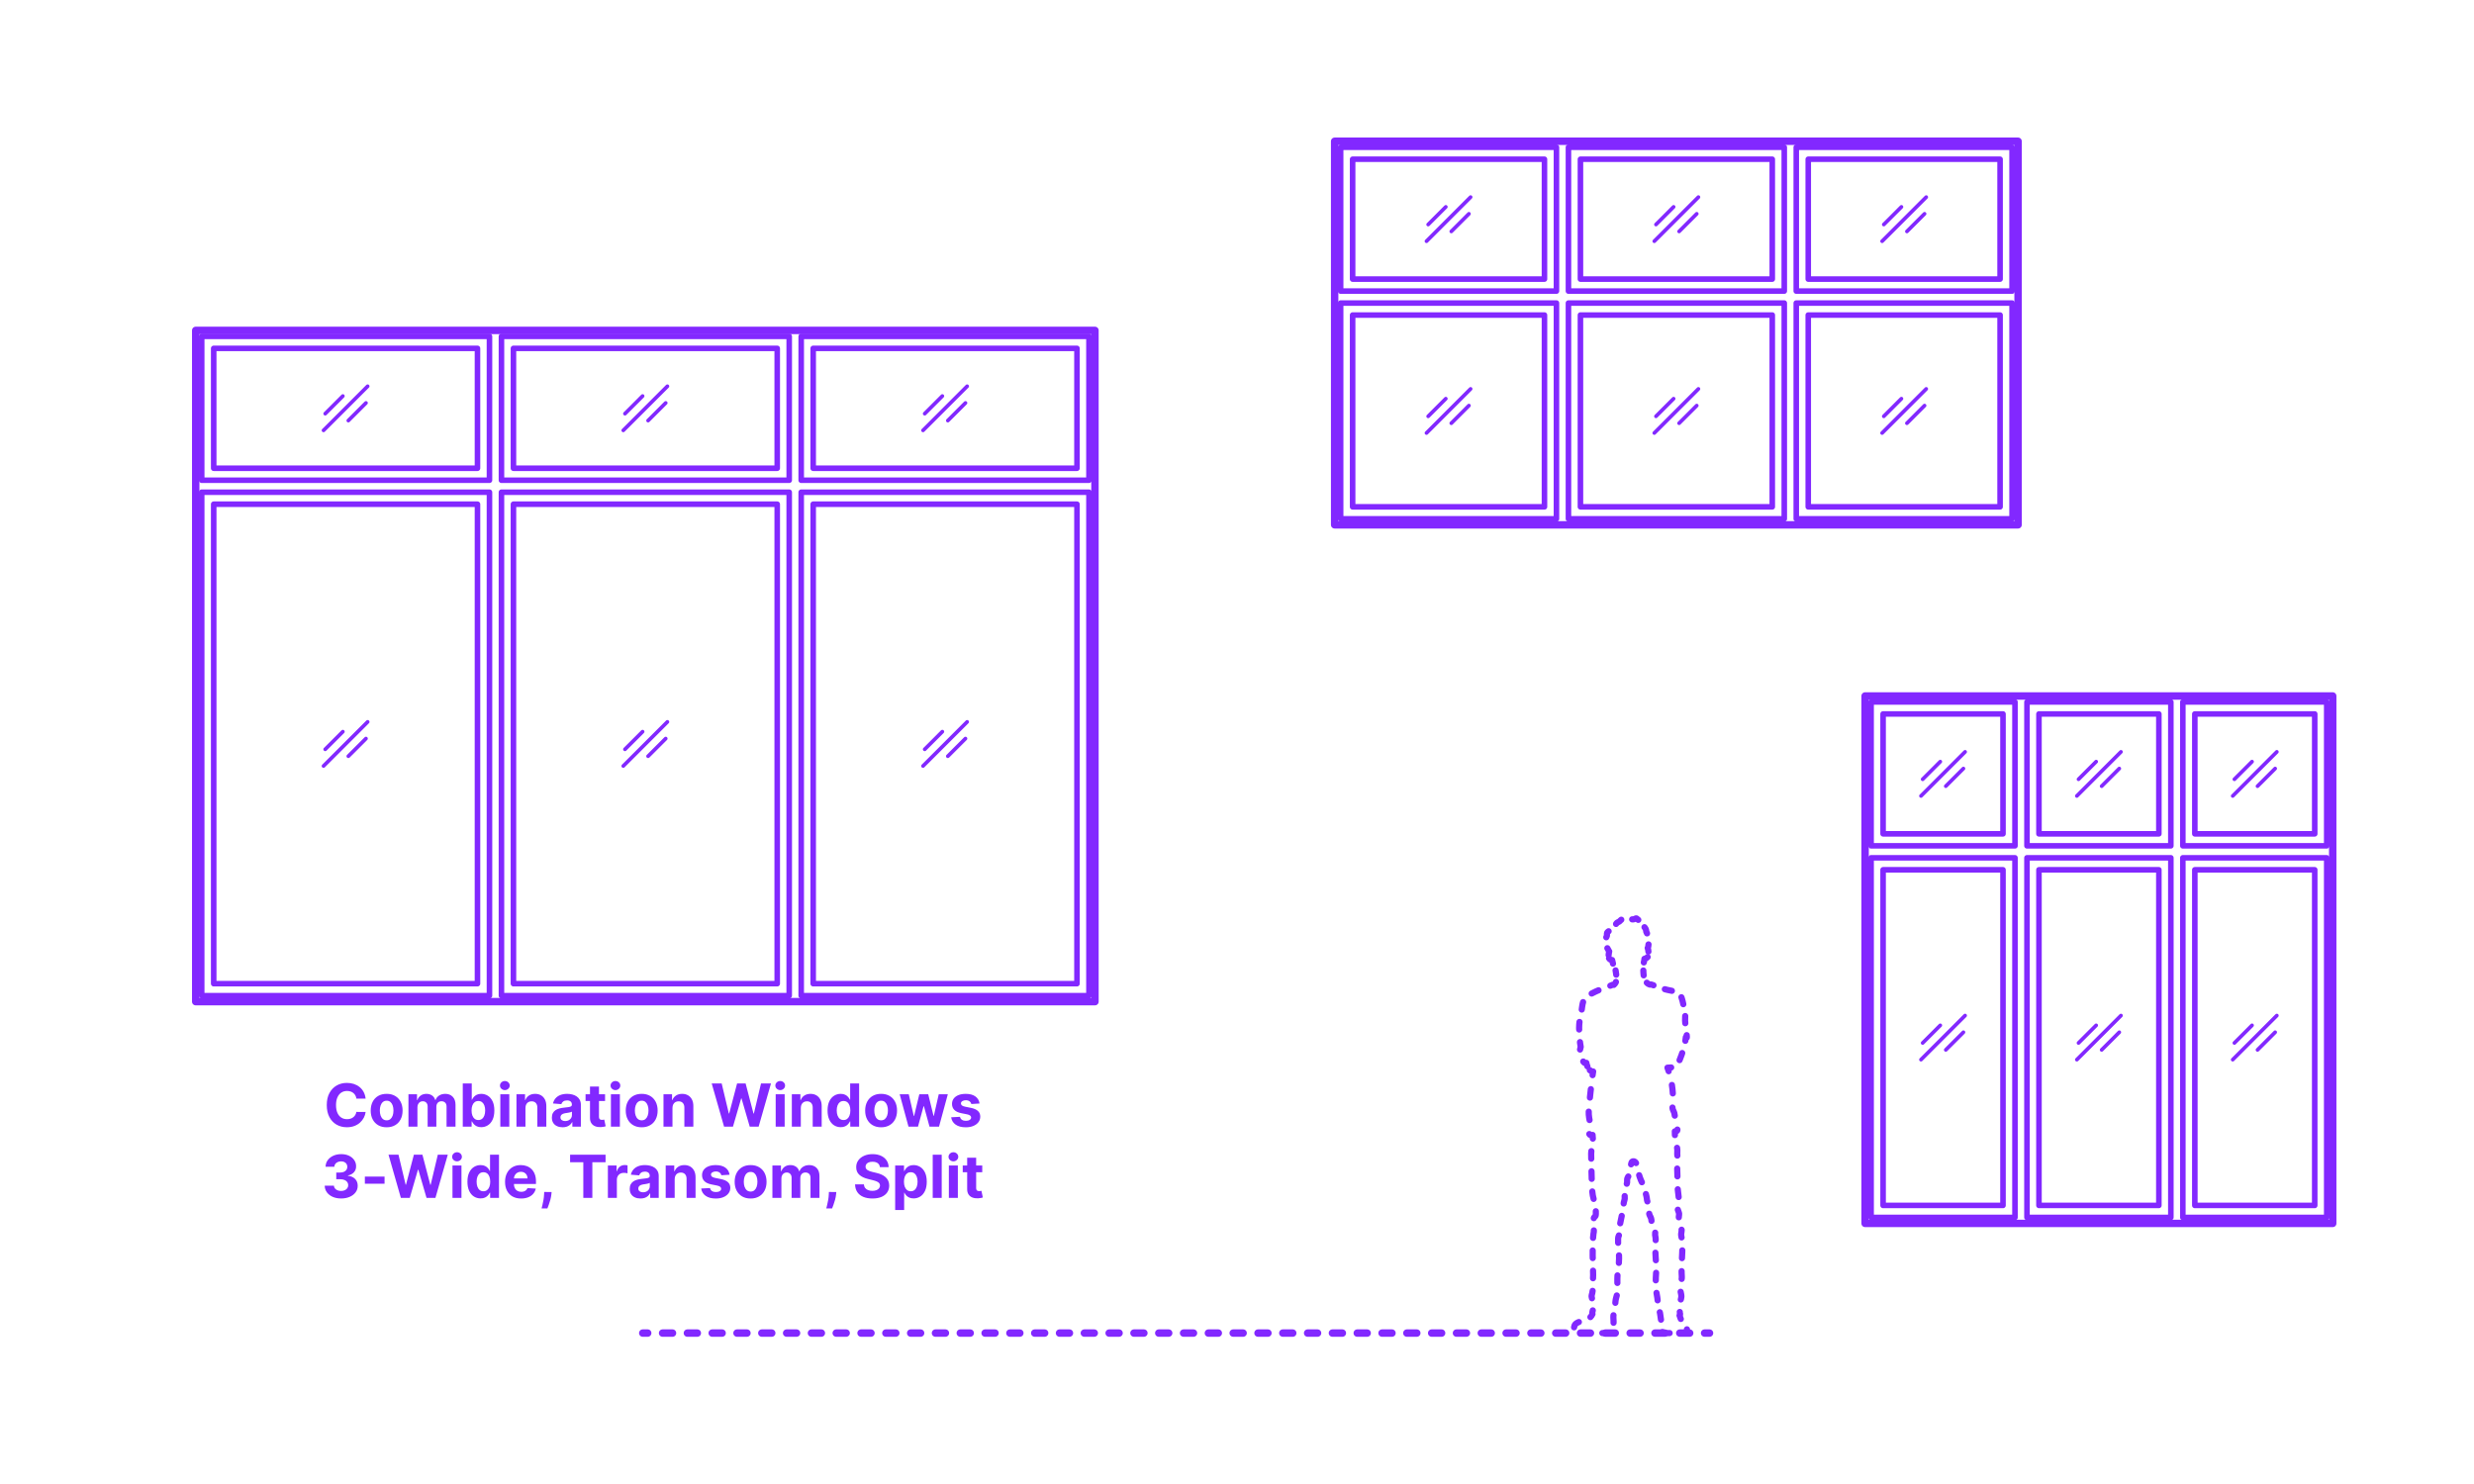 <?xml version="1.0" encoding="utf-8"?>
<!-- Generator: Adobe Illustrator 27.5.0, SVG Export Plug-In . SVG Version: 6.00 Build 0)  -->
<!DOCTYPE svg PUBLIC "-//W3C//DTD SVG 1.1//EN" "http://www.w3.org/Graphics/SVG/1.1/DTD/svg11.dtd">
<svg version="1.1" xmlns:x="http://ns.adobe.com/Extensibility/1.0/" xmlns:i="http://ns.adobe.com/AdobeIllustrator/10.0/" xmlns:graph="http://ns.adobe.com/Graphs/1.0/"
	 xmlns="http://www.w3.org/2000/svg" xmlns:xlink="http://www.w3.org/1999/xlink" x="0px" y="0px" width="1000px" height="600px"
	 viewBox="0 0 1000 600" enable-background="new 0 0 1000 600" xml:space="preserve">
<g id="FILL-BACKGROUND">
	<rect fill="#FFFFFF" width="1000" height="600"/>
</g>
<g id="N-TEXT">
	<g id="MTEXT_00000127750869972883556370000012949739738660303750_">
		<g>
			<g>
				<g>
					<path fill="#8228FF" d="M147.788,444.176h-3.733c-0.067-0.482-0.207-0.913-0.417-1.291c-0.211-0.378-0.48-0.7-0.81-0.967
						c-0.33-0.268-0.709-0.473-1.138-0.614c-0.43-0.142-0.894-0.214-1.394-0.214c-0.903,0-1.69,0.224-2.361,0.67
						c-0.67,0.445-1.19,1.094-1.56,1.943s-0.554,1.879-0.554,3.09c0,1.244,0.186,2.289,0.558,3.136s0.894,1.485,1.564,1.917
						c0.67,0.433,1.446,0.648,2.326,0.648c0.495,0,0.953-0.065,1.377-0.196c0.423-0.13,0.8-0.322,1.129-0.575
						c0.33-0.253,0.604-0.561,0.822-0.925c0.219-0.363,0.371-0.778,0.456-1.244l3.733,0.017c-0.097,0.801-0.337,1.572-0.721,2.314
						c-0.383,0.741-0.897,1.403-1.542,1.986c-0.646,0.582-1.412,1.042-2.302,1.38c-0.889,0.338-1.894,0.507-3.013,0.507
						c-1.557,0-2.947-0.352-4.172-1.057c-1.225-0.704-2.19-1.725-2.897-3.06s-1.061-2.952-1.061-4.849
						c0-1.904,0.357-3.523,1.073-4.859c0.716-1.334,1.688-2.354,2.915-3.055s2.607-1.053,4.142-1.053
						c1.012,0,1.95,0.143,2.817,0.426c0.866,0.285,1.635,0.698,2.305,1.24c0.671,0.543,1.218,1.207,1.641,1.99
						C147.397,442.267,147.669,443.164,147.788,444.176z"/>
					<path fill="#8228FF" d="M156.285,455.775c-1.324,0-2.468-0.283-3.431-0.848c-0.963-0.566-1.706-1.355-2.229-2.369
						c-0.523-1.016-0.784-2.192-0.784-3.533c0-1.353,0.261-2.535,0.784-3.55c0.522-1.015,1.266-1.804,2.229-2.37
						c0.963-0.564,2.106-0.848,3.431-0.848c1.323,0,2.467,0.283,3.43,0.848c0.964,0.566,1.706,1.355,2.229,2.37
						c0.522,1.015,0.783,2.197,0.783,3.55c0,1.341-0.261,2.518-0.783,3.533c-0.523,1.014-1.266,1.803-2.229,2.369
						C158.752,455.492,157.608,455.775,156.285,455.775z M156.302,452.963c0.603,0,1.105-0.172,1.509-0.516s0.709-0.814,0.916-1.41
						c0.207-0.598,0.312-1.275,0.312-2.037s-0.104-1.441-0.312-2.037c-0.207-0.597-0.513-1.068-0.916-1.415
						s-0.906-0.521-1.509-0.521c-0.608,0-1.118,0.174-1.529,0.521c-0.412,0.347-0.722,0.818-0.93,1.415
						c-0.207,0.596-0.311,1.275-0.311,2.037s0.104,1.439,0.311,2.037c0.208,0.596,0.518,1.066,0.93,1.41
						C155.184,452.791,155.693,452.963,156.302,452.963z"/>
					<path fill="#8228FF" d="M165.098,455.52v-13.091h3.46v2.31h0.153c0.273-0.768,0.728-1.372,1.364-1.815
						c0.636-0.442,1.397-0.665,2.284-0.665c0.897,0,1.661,0.224,2.292,0.67c0.631,0.445,1.051,1.049,1.262,1.811h0.136
						c0.268-0.75,0.752-1.352,1.453-1.803c0.702-0.451,1.533-0.678,2.493-0.678c1.222,0,2.215,0.389,2.979,1.164
						c0.765,0.775,1.146,1.873,1.146,3.293v8.805h-3.622v-8.088c0-0.728-0.193-1.273-0.579-1.637
						c-0.387-0.363-0.87-0.545-1.449-0.545c-0.659,0-1.174,0.209-1.543,0.626s-0.554,0.968-0.554,1.649v7.994h-3.52v-8.164
						c0-0.643-0.184-1.154-0.55-1.535s-0.849-0.57-1.444-0.57c-0.404,0-0.767,0.101-1.087,0.303
						c-0.321,0.201-0.575,0.482-0.763,0.844c-0.188,0.36-0.281,0.782-0.281,1.266v7.857H165.098z"/>
					<path fill="#8228FF" d="M187.052,455.52v-17.455h3.631v6.562h0.11c0.159-0.352,0.391-0.711,0.694-1.078
						c0.304-0.365,0.702-0.673,1.193-0.92s1.104-0.371,1.837-0.371c0.954,0,1.835,0.249,2.642,0.746s1.452,1.244,1.935,2.242
						c0.483,0.996,0.725,2.245,0.725,3.745c0,1.46-0.234,2.692-0.703,3.694c-0.469,1.003-1.105,1.762-1.909,2.275
						c-0.804,0.515-1.703,0.771-2.697,0.771c-0.704,0-1.303-0.116-1.794-0.35c-0.491-0.232-0.894-0.526-1.206-0.882
						c-0.312-0.354-0.551-0.714-0.716-1.078h-0.162v2.097H187.052z M190.605,448.975c0,0.777,0.107,1.457,0.324,2.037
						c0.216,0.578,0.528,1.029,0.938,1.35c0.409,0.322,0.906,0.482,1.491,0.482c0.591,0,1.091-0.164,1.5-0.49
						s0.72-0.781,0.934-1.363c0.213-0.583,0.319-1.255,0.319-2.016c0-0.756-0.105-1.421-0.315-1.994
						c-0.21-0.574-0.52-1.023-0.929-1.348s-0.912-0.485-1.509-0.485c-0.591,0-1.09,0.156-1.496,0.469s-0.717,0.756-0.933,1.329
						C190.713,447.52,190.605,448.195,190.605,448.975z"/>
					<path fill="#8228FF" d="M204.062,440.741c-0.54,0-1.003-0.179-1.389-0.537c-0.387-0.358-0.58-0.79-0.58-1.296
						c0-0.505,0.193-0.938,0.58-1.299c0.386-0.361,0.847-0.541,1.381-0.541c0.545,0,1.01,0.178,1.393,0.537
						c0.384,0.357,0.576,0.789,0.576,1.295s-0.192,0.939-0.576,1.299C205.064,440.561,204.603,440.741,204.062,440.741z
						 M202.23,455.52v-13.091h3.631v13.091H202.23z"/>
					<path fill="#8228FF" d="M212.39,447.951v7.568h-3.631v-13.091h3.46v2.31h0.153c0.29-0.762,0.775-1.365,1.458-1.811
						c0.682-0.446,1.508-0.67,2.479-0.67c0.909,0,1.702,0.199,2.378,0.598c0.676,0.396,1.202,0.964,1.577,1.699
						c0.375,0.736,0.562,1.613,0.562,2.629v8.336h-3.631v-7.688c0.006-0.801-0.199-1.428-0.613-1.879
						c-0.415-0.452-0.986-0.678-1.714-0.678c-0.488,0-0.919,0.105-1.291,0.314c-0.372,0.211-0.662,0.516-0.869,0.917
						C212.502,446.907,212.395,447.389,212.39,447.951z"/>
					<path fill="#8228FF" d="M227.414,455.767c-0.835,0-1.579-0.146-2.232-0.438c-0.653-0.293-1.169-0.728-1.547-1.305
						c-0.378-0.576-0.566-1.297-0.566-2.16c0-0.727,0.133-1.338,0.4-1.832c0.267-0.494,0.631-0.893,1.091-1.193
						s0.984-0.529,1.572-0.682c0.588-0.154,1.206-0.262,1.854-0.324c0.762-0.08,1.375-0.154,1.841-0.227
						c0.466-0.07,0.804-0.177,1.015-0.318c0.21-0.143,0.315-0.353,0.315-0.631v-0.051c0-0.541-0.169-0.958-0.508-1.254
						c-0.338-0.295-0.816-0.443-1.436-0.443c-0.653,0-1.174,0.145-1.56,0.432c-0.387,0.286-0.643,0.646-0.768,1.078l-3.357-0.273
						c0.17-0.795,0.506-1.484,1.006-2.066s1.146-1.031,1.938-1.348c0.793-0.314,1.712-0.473,2.757-0.473
						c0.728,0,1.425,0.086,2.093,0.256c0.667,0.17,1.262,0.436,1.781,0.793s0.931,0.816,1.231,1.377
						c0.301,0.559,0.452,1.229,0.452,2.006v8.83h-3.443v-1.815h-0.103c-0.21,0.409-0.491,0.769-0.844,1.078s-0.775,0.552-1.27,0.725
						C228.633,455.68,228.062,455.767,227.414,455.767z M228.454,453.262c0.534,0,1.006-0.107,1.415-0.32s0.729-0.502,0.963-0.865
						s0.35-0.775,0.35-1.236v-1.389c-0.114,0.074-0.269,0.141-0.465,0.201c-0.195,0.059-0.416,0.113-0.66,0.161
						s-0.489,0.091-0.733,0.128s-0.466,0.07-0.664,0.098c-0.427,0.062-0.799,0.162-1.117,0.299s-0.565,0.319-0.741,0.549
						c-0.176,0.23-0.264,0.516-0.264,0.857c0,0.494,0.18,0.871,0.541,1.129C227.438,453.132,227.897,453.262,228.454,453.262z"/>
					<path fill="#8228FF" d="M244.57,442.429v2.728h-7.884v-2.728H244.57z M238.477,439.293h3.631v12.203
						c0,0.336,0.051,0.596,0.153,0.781c0.103,0.184,0.246,0.313,0.431,0.387c0.185,0.074,0.398,0.111,0.644,0.111
						c0.17,0,0.341-0.016,0.511-0.047c0.171-0.031,0.302-0.056,0.393-0.072l0.57,2.701c-0.182,0.057-0.438,0.123-0.767,0.201
						c-0.33,0.076-0.73,0.123-1.202,0.141c-0.875,0.033-1.641-0.083-2.297-0.35c-0.656-0.268-1.166-0.682-1.529-1.244
						c-0.364-0.562-0.543-1.273-0.537-2.131V439.293z"/>
					<path fill="#8228FF" d="M248.764,440.741c-0.54,0-1.003-0.179-1.39-0.537s-0.579-0.79-0.579-1.296
						c0-0.505,0.192-0.938,0.579-1.299c0.387-0.361,0.847-0.541,1.381-0.541c0.546,0,1.01,0.178,1.394,0.537
						c0.384,0.357,0.575,0.789,0.575,1.295s-0.191,0.939-0.575,1.299C249.765,440.561,249.303,440.741,248.764,440.741z
						 M246.931,455.52v-13.091h3.631v13.091H246.931z"/>
					<path fill="#8228FF" d="M259.374,455.775c-1.324,0-2.467-0.283-3.431-0.848c-0.963-0.566-1.706-1.355-2.229-2.369
						c-0.522-1.016-0.784-2.192-0.784-3.533c0-1.353,0.262-2.535,0.784-3.55s1.266-1.804,2.229-2.37
						c0.964-0.564,2.106-0.848,3.431-0.848s2.468,0.283,3.431,0.848c0.963,0.566,1.706,1.355,2.229,2.37s0.784,2.197,0.784,3.55
						c0,1.341-0.262,2.518-0.784,3.533c-0.522,1.014-1.266,1.803-2.229,2.369C261.842,455.492,260.698,455.775,259.374,455.775z
						 M259.392,452.963c0.602,0,1.104-0.172,1.508-0.516s0.709-0.814,0.916-1.41c0.208-0.598,0.312-1.275,0.312-2.037
						s-0.104-1.441-0.312-2.037c-0.207-0.597-0.513-1.068-0.916-1.415s-0.906-0.521-1.508-0.521c-0.608,0-1.118,0.174-1.53,0.521
						s-0.722,0.818-0.929,1.415c-0.208,0.596-0.312,1.275-0.312,2.037s0.104,1.439,0.312,2.037c0.207,0.596,0.517,1.066,0.929,1.41
						S258.783,452.963,259.392,452.963z"/>
					<path fill="#8228FF" d="M271.817,447.951v7.568h-3.631v-13.091h3.46v2.31h0.153c0.29-0.762,0.775-1.365,1.458-1.811
						c0.682-0.446,1.508-0.67,2.479-0.67c0.909,0,1.702,0.199,2.378,0.598c0.676,0.396,1.202,0.964,1.577,1.699
						c0.375,0.736,0.562,1.613,0.562,2.629v8.336h-3.631v-7.688c0.006-0.801-0.199-1.428-0.613-1.879
						c-0.415-0.452-0.986-0.678-1.714-0.678c-0.488,0-0.919,0.105-1.291,0.314c-0.372,0.211-0.662,0.516-0.869,0.917
						C271.93,446.907,271.822,447.389,271.817,447.951z"/>
					<path fill="#8228FF" d="M292.672,455.52l-4.994-17.455h4.031l2.889,12.129h0.146l3.188-12.129h3.451l3.18,12.154h0.153
						l2.889-12.154h4.031l-4.994,17.455h-3.597l-3.324-11.412h-0.136l-3.315,11.412H292.672z"/>
					<path fill="#8228FF" d="M315.368,440.741c-0.54,0-1.003-0.179-1.39-0.537s-0.579-0.79-0.579-1.296
						c0-0.505,0.192-0.938,0.579-1.299c0.387-0.361,0.847-0.541,1.381-0.541c0.546,0,1.01,0.178,1.394,0.537
						c0.384,0.357,0.575,0.789,0.575,1.295s-0.191,0.939-0.575,1.299C316.369,440.561,315.907,440.741,315.368,440.741z
						 M313.535,455.52v-13.091h3.631v13.091H313.535z"/>
					<path fill="#8228FF" d="M323.694,447.951v7.568h-3.631v-13.091h3.46v2.31h0.153c0.29-0.762,0.775-1.365,1.458-1.811
						c0.682-0.446,1.508-0.67,2.479-0.67c0.909,0,1.702,0.199,2.378,0.598c0.676,0.396,1.202,0.964,1.577,1.699
						c0.375,0.736,0.562,1.613,0.562,2.629v8.336h-3.631v-7.688c0.006-0.801-0.199-1.428-0.613-1.879
						c-0.415-0.452-0.986-0.678-1.714-0.678c-0.488,0-0.919,0.105-1.291,0.314c-0.372,0.211-0.662,0.516-0.869,0.917
						C323.807,446.907,323.699,447.389,323.694,447.951z"/>
					<path fill="#8228FF" d="M339.811,455.732c-0.994,0-1.894-0.257-2.697-0.771c-0.805-0.514-1.44-1.272-1.909-2.275
						c-0.469-1.002-0.703-2.234-0.703-3.694c0-1.5,0.241-2.749,0.725-3.745c0.482-0.998,1.126-1.745,1.93-2.242
						c0.805-0.497,1.687-0.746,2.646-0.746c0.733,0,1.346,0.124,1.837,0.371s0.89,0.555,1.193,0.92
						c0.304,0.367,0.535,0.727,0.694,1.078h0.111v-6.562h3.622v17.455h-3.58v-2.097h-0.153c-0.17,0.364-0.41,0.724-0.72,1.078
						c-0.311,0.355-0.711,0.649-1.202,0.882C341.113,455.616,340.515,455.732,339.811,455.732z M340.961,452.844
						c0.585,0,1.081-0.16,1.487-0.482c0.406-0.32,0.719-0.771,0.938-1.35c0.219-0.58,0.328-1.26,0.328-2.037
						c0-0.779-0.107-1.455-0.324-2.029c-0.216-0.573-0.528-1.017-0.938-1.329c-0.408-0.312-0.906-0.469-1.491-0.469
						c-0.597,0-1.1,0.161-1.509,0.485c-0.408,0.324-0.719,0.773-0.929,1.348c-0.21,0.573-0.315,1.238-0.315,1.994
						c0,0.761,0.106,1.433,0.32,2.016c0.213,0.582,0.522,1.037,0.929,1.363S340.364,452.844,340.961,452.844z"/>
					<path fill="#8228FF" d="M356.148,455.775c-1.324,0-2.468-0.283-3.431-0.848c-0.963-0.566-1.706-1.355-2.229-2.369
						c-0.523-1.016-0.784-2.192-0.784-3.533c0-1.353,0.261-2.535,0.784-3.55c0.522-1.015,1.266-1.804,2.229-2.37
						c0.963-0.564,2.106-0.848,3.431-0.848c1.323,0,2.467,0.283,3.43,0.848c0.964,0.566,1.706,1.355,2.229,2.37
						c0.522,1.015,0.783,2.197,0.783,3.55c0,1.341-0.261,2.518-0.783,3.533c-0.523,1.014-1.266,1.803-2.229,2.369
						C358.615,455.492,357.472,455.775,356.148,455.775z M356.165,452.963c0.603,0,1.105-0.172,1.509-0.516s0.709-0.814,0.916-1.41
						c0.207-0.598,0.312-1.275,0.312-2.037s-0.104-1.441-0.312-2.037c-0.207-0.597-0.513-1.068-0.916-1.415
						s-0.906-0.521-1.509-0.521c-0.608,0-1.118,0.174-1.529,0.521c-0.412,0.347-0.722,0.818-0.93,1.415
						c-0.207,0.596-0.311,1.275-0.311,2.037s0.104,1.439,0.311,2.037c0.208,0.596,0.518,1.066,0.93,1.41
						C355.047,452.791,355.557,452.963,356.165,452.963z"/>
					<path fill="#8228FF" d="M367.219,455.52l-3.562-13.091h3.674l2.028,8.796h0.119l2.113-8.796h3.605l2.147,8.744h0.111
						l1.994-8.744h3.665l-3.555,13.091h-3.844l-2.25-8.232h-0.161l-2.25,8.232H367.219z"/>
					<path fill="#8228FF" d="M395.932,446.162l-3.323,0.204c-0.058-0.284-0.18-0.542-0.367-0.771s-0.433-0.415-0.736-0.554
						c-0.305-0.139-0.667-0.209-1.087-0.209c-0.562,0-1.037,0.118-1.424,0.354c-0.386,0.236-0.579,0.55-0.579,0.941
						c0,0.312,0.125,0.577,0.375,0.793c0.25,0.217,0.679,0.39,1.287,0.52l2.369,0.479c1.272,0.261,2.222,0.682,2.847,1.261
						s0.938,1.341,0.938,2.284c0,0.857-0.252,1.611-0.755,2.258c-0.502,0.648-1.19,1.152-2.062,1.514
						c-0.872,0.36-1.876,0.541-3.013,0.541c-1.732,0-3.112-0.362-4.138-1.087c-1.025-0.724-1.626-1.712-1.803-2.962l3.571-0.188
						c0.108,0.529,0.369,0.931,0.784,1.207c0.415,0.275,0.946,0.412,1.594,0.412c0.637,0,1.149-0.123,1.538-0.37
						c0.39-0.247,0.587-0.567,0.593-0.959c-0.006-0.329-0.145-0.601-0.418-0.813c-0.272-0.213-0.693-0.377-1.261-0.49l-2.268-0.451
						c-1.278-0.256-2.229-0.699-2.851-1.33s-0.934-1.435-0.934-2.412c0-0.841,0.229-1.565,0.687-2.174
						c0.457-0.607,1.102-1.076,1.935-1.406c0.832-0.329,1.808-0.494,2.928-0.494c1.653,0,2.956,0.35,3.907,1.049
						C395.218,444.006,395.772,444.957,395.932,446.162z"/>
					<path fill="#8228FF" d="M137.871,484.559c-1.272,0-2.405-0.221-3.396-0.661s-1.772-1.048-2.344-1.823
						c-0.571-0.776-0.865-1.672-0.882-2.689h3.716c0.022,0.426,0.163,0.8,0.422,1.121c0.259,0.32,0.604,0.569,1.035,0.745
						c0.432,0.177,0.918,0.265,1.458,0.265c0.562,0,1.06-0.1,1.491-0.299s0.77-0.475,1.015-0.826
						c0.244-0.353,0.366-0.759,0.366-1.219c0-0.467-0.13-0.879-0.388-1.24c-0.259-0.361-0.628-0.644-1.108-0.848
						c-0.48-0.205-1.05-0.307-1.709-0.307h-1.628v-2.711h1.628c0.558,0,1.05-0.097,1.479-0.289c0.429-0.193,0.763-0.463,1.001-0.807
						s0.358-0.745,0.358-1.205c0-0.438-0.104-0.822-0.312-1.155c-0.207-0.332-0.497-0.593-0.869-0.78s-0.806-0.281-1.3-0.281
						c-0.5,0-0.958,0.09-1.372,0.27c-0.415,0.179-0.747,0.434-0.997,0.762c-0.25,0.33-0.384,0.717-0.4,1.16h-3.537
						c0.017-1.006,0.304-1.893,0.86-2.66c0.557-0.767,1.309-1.367,2.255-1.802c0.945-0.435,2.016-0.652,3.208-0.652
						c1.205,0,2.259,0.219,3.162,0.656c0.903,0.438,1.606,1.027,2.109,1.769c0.503,0.742,0.752,1.572,0.746,2.493
						c0.006,0.978-0.297,1.792-0.908,2.446c-0.61,0.652-1.404,1.068-2.382,1.244v0.137c1.284,0.164,2.263,0.609,2.937,1.333
						c0.673,0.725,1.007,1.63,1.001,2.715c0.006,0.994-0.28,1.878-0.856,2.65c-0.577,0.772-1.371,1.381-2.382,1.823
						C140.337,484.336,139.178,484.559,137.871,484.559z"/>
					<path fill="#8228FF" d="M155.437,475.711v2.881h-7.96v-2.881H155.437z"/>
					<path fill="#8228FF" d="M162.033,484.319l-4.994-17.454h4.031l2.889,12.127h0.146l3.188-12.127h3.451l3.18,12.152h0.153
						l2.889-12.152h4.031l-4.994,17.454h-3.597l-3.324-11.412h-0.136l-3.315,11.412H162.033z"/>
					<path fill="#8228FF" d="M184.729,469.541c-0.54,0-1.003-0.18-1.389-0.537c-0.387-0.357-0.58-0.789-0.58-1.295
						s0.193-0.939,0.58-1.301c0.386-0.36,0.847-0.541,1.381-0.541c0.545,0,1.01,0.18,1.393,0.537
						c0.384,0.358,0.576,0.79,0.576,1.296c0,0.505-0.192,0.938-0.576,1.3C185.73,469.361,185.269,469.541,184.729,469.541z
						 M182.896,484.319v-13.091h3.631v13.091H182.896z"/>
					<path fill="#8228FF" d="M194.249,484.532c-0.995,0-1.894-0.257-2.698-0.771c-0.804-0.515-1.44-1.273-1.909-2.276
						s-0.703-2.233-0.703-3.694c0-1.5,0.242-2.748,0.725-3.746c0.483-0.997,1.127-1.744,1.931-2.241s1.686-0.745,2.646-0.745
						c0.732,0,1.345,0.123,1.837,0.37c0.491,0.247,0.889,0.554,1.192,0.921c0.305,0.366,0.536,0.726,0.695,1.078h0.11v-6.562h3.622
						v17.454h-3.579v-2.097h-0.153c-0.171,0.363-0.411,0.723-0.721,1.078s-0.71,0.649-1.201,0.883
						C195.551,484.416,194.953,484.532,194.249,484.532z M195.399,481.643c0.585,0,1.081-0.16,1.487-0.48
						c0.406-0.321,0.719-0.771,0.938-1.352c0.219-0.579,0.328-1.258,0.328-2.037c0-0.777-0.108-1.454-0.324-2.027
						c-0.216-0.574-0.528-1.018-0.938-1.33s-0.906-0.469-1.491-0.469c-0.597,0-1.1,0.162-1.509,0.486
						c-0.409,0.323-0.719,0.771-0.929,1.346c-0.211,0.574-0.315,1.238-0.315,1.994c0,0.762,0.106,1.434,0.319,2.016
						c0.213,0.583,0.522,1.037,0.929,1.364S194.803,481.643,195.399,481.643z"/>
					<path fill="#8228FF" d="M210.638,484.575c-1.347,0-2.504-0.274-3.473-0.823c-0.969-0.548-1.715-1.326-2.237-2.334
						c-0.523-1.01-0.784-2.203-0.784-3.584c0-1.348,0.261-2.529,0.784-3.546c0.522-1.017,1.26-1.81,2.211-2.378
						c0.952-0.568,2.07-0.852,3.354-0.852c0.863,0,1.669,0.137,2.416,0.412c0.747,0.276,1.4,0.689,1.96,1.24
						c0.56,0.552,0.996,1.244,1.309,2.076s0.469,1.805,0.469,2.918v0.998h-11.055v-2.25h7.637c0-0.523-0.113-0.986-0.341-1.39
						s-0.541-0.72-0.941-0.95c-0.401-0.23-0.865-0.346-1.394-0.346c-0.552,0-1.039,0.127-1.462,0.38
						c-0.424,0.253-0.754,0.591-0.993,1.015c-0.238,0.423-0.36,0.893-0.366,1.41v2.139c0,0.648,0.121,1.208,0.362,1.68
						c0.241,0.471,0.584,0.835,1.027,1.091c0.442,0.255,0.968,0.384,1.576,0.384c0.403,0,0.772-0.057,1.108-0.171
						c0.335-0.114,0.622-0.284,0.86-0.511c0.238-0.229,0.421-0.506,0.546-0.836l3.357,0.222c-0.17,0.807-0.519,1.51-1.044,2.109
						s-1.201,1.065-2.028,1.397S211.717,484.575,210.638,484.575z"/>
					<path fill="#8228FF" d="M222.962,481.934l-0.094,0.938c-0.074,0.75-0.215,1.498-0.422,2.245
						c-0.208,0.747-0.424,1.425-0.648,2.032c-0.225,0.608-0.404,1.086-0.541,1.432h-2.353c0.086-0.334,0.202-0.802,0.35-1.401
						s0.287-1.271,0.418-2.016c0.131-0.745,0.213-1.503,0.247-2.275l0.043-0.954H222.962z"/>
					<path fill="#8228FF" d="M230.436,469.907v-3.042h14.335v3.042h-5.344v14.412h-3.647v-14.412H230.436z"/>
					<path fill="#8228FF" d="M245.708,484.319v-13.091h3.521v2.284h0.136c0.239-0.812,0.64-1.428,1.202-1.845
						c0.562-0.418,1.21-0.627,1.943-0.627c0.182,0,0.378,0.012,0.588,0.034s0.395,0.054,0.554,0.094v3.222
						c-0.17-0.051-0.406-0.097-0.707-0.137c-0.302-0.039-0.577-0.06-0.827-0.06c-0.534,0-1.01,0.115-1.428,0.345
						c-0.417,0.23-0.747,0.551-0.988,0.959c-0.241,0.409-0.362,0.881-0.362,1.415v7.406H245.708z"/>
					<path fill="#8228FF" d="M258.884,484.566c-0.835,0-1.579-0.146-2.232-0.439c-0.653-0.292-1.169-0.727-1.547-1.303
						c-0.378-0.577-0.566-1.297-0.566-2.161c0-0.728,0.133-1.338,0.4-1.833c0.267-0.494,0.631-0.891,1.091-1.192
						s0.984-0.528,1.572-0.683c0.588-0.152,1.206-0.261,1.854-0.323c0.762-0.079,1.375-0.155,1.841-0.226
						c0.466-0.071,0.804-0.178,1.015-0.32c0.21-0.142,0.315-0.352,0.315-0.631v-0.051c0-0.539-0.169-0.957-0.508-1.252
						c-0.338-0.296-0.816-0.443-1.436-0.443c-0.653,0-1.174,0.143-1.56,0.43c-0.387,0.287-0.643,0.646-0.768,1.078l-3.357-0.272
						c0.17-0.796,0.506-1.484,1.006-2.067c0.5-0.582,1.146-1.031,1.938-1.346c0.793-0.315,1.712-0.473,2.757-0.473
						c0.728,0,1.425,0.084,2.093,0.255c0.667,0.171,1.262,0.435,1.781,0.793s0.931,0.817,1.231,1.376
						c0.301,0.561,0.452,1.229,0.452,2.008v8.829h-3.443v-1.815h-0.103c-0.21,0.409-0.491,0.769-0.844,1.078
						c-0.353,0.311-0.775,0.551-1.27,0.725C260.103,484.48,259.532,484.566,258.884,484.566z M259.924,482.061
						c0.534,0,1.006-0.106,1.415-0.319s0.729-0.501,0.963-0.865c0.233-0.363,0.35-0.775,0.35-1.235v-1.39
						c-0.114,0.074-0.269,0.141-0.465,0.2c-0.195,0.061-0.416,0.113-0.66,0.162s-0.489,0.091-0.733,0.128s-0.466,0.069-0.664,0.099
						c-0.427,0.062-0.799,0.161-1.117,0.298c-0.318,0.136-0.565,0.319-0.741,0.55s-0.264,0.516-0.264,0.856
						c0,0.494,0.18,0.87,0.541,1.129C258.908,481.932,259.367,482.061,259.924,482.061z"/>
					<path fill="#8228FF" d="M272.708,476.751v7.568h-3.631v-13.091h3.461v2.31h0.153c0.289-0.761,0.775-1.364,1.457-1.812
						c0.682-0.445,1.509-0.668,2.48-0.668c0.909,0,1.701,0.198,2.378,0.596c0.676,0.398,1.201,0.965,1.576,1.701
						c0.375,0.735,0.562,1.611,0.562,2.629v8.335h-3.631v-7.688c0.006-0.802-0.198-1.428-0.613-1.88
						c-0.415-0.451-0.985-0.677-1.713-0.677c-0.489,0-0.919,0.104-1.291,0.315c-0.372,0.21-0.662,0.516-0.87,0.916
						C272.82,475.707,272.714,476.188,272.708,476.751z"/>
					<path fill="#8228FF" d="M294.893,474.961l-3.324,0.205c-0.057-0.284-0.179-0.541-0.366-0.771s-0.434-0.414-0.737-0.554
						s-0.666-0.209-1.087-0.209c-0.562,0-1.037,0.118-1.423,0.354c-0.387,0.235-0.58,0.55-0.58,0.942
						c0,0.312,0.125,0.576,0.375,0.792s0.68,0.39,1.287,0.521l2.369,0.477c1.273,0.262,2.222,0.682,2.847,1.262
						s0.938,1.341,0.938,2.284c0,0.858-0.251,1.61-0.754,2.259c-0.503,0.647-1.19,1.151-2.062,1.512
						c-0.872,0.361-1.877,0.542-3.013,0.542c-1.733,0-3.112-0.362-4.138-1.087c-1.026-0.725-1.627-1.711-1.803-2.961l3.571-0.188
						c0.107,0.527,0.369,0.93,0.784,1.205c0.414,0.275,0.945,0.414,1.594,0.414c0.636,0,1.148-0.124,1.538-0.371
						c0.389-0.247,0.587-0.566,0.592-0.959c-0.005-0.33-0.145-0.601-0.417-0.814c-0.273-0.213-0.693-0.375-1.262-0.489l-2.267-0.452
						c-1.278-0.256-2.229-0.699-2.852-1.329c-0.622-0.631-0.933-1.435-0.933-2.412c0-0.841,0.229-1.565,0.686-2.173
						c0.458-0.608,1.103-1.077,1.935-1.406c0.833-0.33,1.809-0.494,2.928-0.494c1.653,0,2.956,0.349,3.908,1.048
						C294.178,472.805,294.733,473.757,294.893,474.961z"/>
					<path fill="#8228FF" d="M303.398,484.575c-1.324,0-2.468-0.282-3.431-0.849c-0.963-0.564-1.706-1.354-2.229-2.369
						c-0.523-1.014-0.784-2.191-0.784-3.532c0-1.353,0.261-2.536,0.784-3.55c0.522-1.014,1.266-1.805,2.229-2.369
						c0.963-0.565,2.106-0.848,3.431-0.848c1.323,0,2.467,0.282,3.43,0.848c0.964,0.564,1.706,1.355,2.229,2.369
						c0.522,1.014,0.783,2.197,0.783,3.55c0,1.341-0.261,2.519-0.783,3.532c-0.523,1.015-1.266,1.805-2.229,2.369
						C305.865,484.293,304.722,484.575,303.398,484.575z M303.415,481.763c0.603,0,1.105-0.172,1.509-0.516s0.709-0.813,0.916-1.411
						c0.207-0.596,0.312-1.275,0.312-2.037c0-0.761-0.104-1.439-0.312-2.036s-0.513-1.068-0.916-1.415
						c-0.403-0.346-0.906-0.52-1.509-0.52c-0.608,0-1.118,0.174-1.529,0.52c-0.412,0.347-0.722,0.818-0.93,1.415
						c-0.207,0.597-0.311,1.275-0.311,2.036c0,0.762,0.104,1.441,0.311,2.037c0.208,0.598,0.518,1.067,0.93,1.411
						C302.297,481.591,302.807,481.763,303.415,481.763z"/>
					<path fill="#8228FF" d="M312.21,484.319v-13.091h3.461v2.31h0.153c0.272-0.767,0.727-1.372,1.363-1.815
						s1.397-0.664,2.284-0.664c0.897,0,1.662,0.223,2.293,0.668c0.63,0.447,1.051,1.051,1.261,1.812h0.137
						c0.267-0.75,0.751-1.351,1.453-1.803c0.701-0.452,1.532-0.677,2.493-0.677c1.222,0,2.214,0.387,2.979,1.162
						c0.764,0.776,1.146,1.875,1.146,3.295v8.804h-3.622v-8.088c0-0.728-0.193-1.272-0.58-1.637
						c-0.387-0.363-0.869-0.546-1.449-0.546c-0.659,0-1.173,0.209-1.542,0.627s-0.554,0.967-0.554,1.649v7.994h-3.521v-8.165
						c0-0.642-0.183-1.153-0.55-1.533c-0.366-0.381-0.848-0.572-1.444-0.572c-0.403,0-0.766,0.102-1.087,0.303
						c-0.32,0.202-0.575,0.483-0.763,0.844c-0.188,0.361-0.281,0.783-0.281,1.266v7.858H312.21z"/>
					<path fill="#8228FF" d="M338.043,481.934l-0.094,0.938c-0.074,0.75-0.215,1.498-0.422,2.245
						c-0.208,0.747-0.424,1.425-0.648,2.032c-0.225,0.608-0.404,1.086-0.541,1.432h-2.353c0.086-0.334,0.202-0.802,0.35-1.401
						s0.287-1.271,0.418-2.016c0.131-0.745,0.213-1.503,0.247-2.275l0.043-0.954H338.043z"/>
					<path fill="#8228FF" d="M355.65,471.885c-0.068-0.688-0.36-1.222-0.878-1.603c-0.517-0.38-1.219-0.571-2.104-0.571
						c-0.603,0-1.111,0.084-1.526,0.252c-0.414,0.168-0.731,0.398-0.95,0.694s-0.328,0.631-0.328,1.006
						c-0.011,0.312,0.056,0.585,0.2,0.818c0.146,0.233,0.346,0.433,0.602,0.601s0.551,0.312,0.886,0.435
						c0.336,0.122,0.693,0.226,1.074,0.312l1.568,0.375c0.761,0.17,1.46,0.397,2.097,0.682c0.636,0.284,1.188,0.633,1.653,1.049
						c0.466,0.414,0.828,0.902,1.087,1.465c0.258,0.562,0.391,1.208,0.396,1.936c-0.005,1.068-0.276,1.992-0.813,2.773
						s-1.31,1.387-2.318,1.815s-2.223,0.644-3.644,0.644c-1.409,0-2.635-0.216-3.678-0.647c-1.042-0.433-1.854-1.073-2.438-1.922
						c-0.582-0.85-0.888-1.901-0.916-3.157h3.571c0.04,0.584,0.209,1.072,0.507,1.461c0.299,0.389,0.699,0.682,1.202,0.878
						s1.072,0.294,1.709,0.294c0.625,0,1.169-0.091,1.632-0.272c0.463-0.183,0.822-0.435,1.078-0.759s0.384-0.695,0.384-1.116
						c0-0.392-0.115-0.722-0.346-0.989c-0.23-0.267-0.565-0.494-1.006-0.682s-0.979-0.357-1.615-0.512l-1.9-0.477
						c-1.472-0.357-2.633-0.918-3.485-1.68c-0.853-0.761-1.275-1.786-1.271-3.076c-0.005-1.057,0.277-1.98,0.849-2.77
						c0.571-0.79,1.356-1.406,2.356-1.85s2.136-0.665,3.409-0.665c1.295,0,2.428,0.222,3.396,0.665s1.723,1.06,2.263,1.85
						c0.539,0.789,0.818,1.704,0.835,2.744H355.65z"/>
					<path fill="#8228FF" d="M361.829,489.229v-18h3.579v2.199h0.162c0.159-0.353,0.391-0.712,0.694-1.078
						c0.305-0.367,0.702-0.674,1.193-0.921s1.104-0.37,1.837-0.37c0.954,0,1.835,0.248,2.642,0.745
						c0.808,0.497,1.452,1.244,1.936,2.241c0.482,0.998,0.724,2.246,0.724,3.746c0,1.461-0.234,2.691-0.703,3.694
						s-1.104,1.762-1.909,2.276c-0.804,0.514-1.703,0.771-2.697,0.771c-0.704,0-1.303-0.116-1.794-0.349
						c-0.491-0.233-0.894-0.527-1.206-0.883s-0.551-0.715-0.716-1.078h-0.11v7.006H361.829z M365.383,477.773
						c0,0.779,0.108,1.458,0.324,2.037c0.216,0.58,0.528,1.03,0.938,1.352c0.409,0.32,0.906,0.48,1.491,0.48
						c0.591,0,1.091-0.162,1.5-0.489s0.721-0.781,0.934-1.364c0.213-0.582,0.319-1.254,0.319-2.016c0-0.756-0.105-1.42-0.315-1.994
						s-0.52-1.022-0.929-1.346c-0.409-0.324-0.912-0.486-1.509-0.486c-0.591,0-1.09,0.156-1.496,0.469s-0.717,0.756-0.933,1.33
						C365.491,476.319,365.383,476.996,365.383,477.773z"/>
					<path fill="#8228FF" d="M380.639,466.865v17.454h-3.631v-17.454H380.639z"/>
					<path fill="#8228FF" d="M385.368,469.541c-0.54,0-1.003-0.18-1.389-0.537c-0.387-0.357-0.58-0.789-0.58-1.295
						s0.193-0.939,0.58-1.301c0.386-0.36,0.847-0.541,1.381-0.541c0.545,0,1.01,0.18,1.393,0.537
						c0.384,0.358,0.576,0.79,0.576,1.296c0,0.505-0.192,0.938-0.576,1.3C386.37,469.361,385.908,469.541,385.368,469.541z
						 M383.536,484.319v-13.091h3.631v13.091H383.536z"/>
					<path fill="#8228FF" d="M397.027,471.229v2.727h-7.884v-2.727H397.027z M390.934,468.092h3.63v12.205
						c0,0.335,0.052,0.596,0.153,0.779c0.103,0.186,0.246,0.314,0.431,0.389c0.185,0.073,0.399,0.11,0.644,0.11
						c0.171,0,0.341-0.016,0.512-0.047c0.17-0.031,0.301-0.056,0.392-0.073l0.571,2.702c-0.182,0.058-0.438,0.124-0.768,0.2
						c-0.329,0.077-0.729,0.124-1.201,0.141c-0.875,0.034-1.641-0.082-2.297-0.35c-0.656-0.267-1.166-0.682-1.53-1.244
						c-0.363-0.562-0.542-1.272-0.536-2.131V468.092z"/>
				</g>
			</g>
		</g>
	</g>
</g>
<g id="N-DIMENSIONS">
</g>
<g id="_x32_D_x24_AG-DIAGRAM">
	<g id="POLYLINE_00000042699267512713034510000006080039744693384587_">
		<g>
			<g>
				
					<line fill="none" stroke="#8228FF" stroke-width="3" stroke-linecap="round" stroke-linejoin="round" x1="259.801" y1="538.98" x2="261.801" y2="538.98"/>
				
					<line fill="none" stroke="#8228FF" stroke-width="3" stroke-linecap="round" stroke-linejoin="round" stroke-dasharray="4.011,6.017" x1="267.818" y1="538.98" x2="685.991" y2="538.98"/>
				
					<line fill="none" stroke="#8228FF" stroke-width="3" stroke-linecap="round" stroke-linejoin="round" x1="689" y1="538.98" x2="691" y2="538.98"/>
			</g>
		</g>
	</g>
</g>
<g id="_x32_D_x24_AG-DETAILS-DIAGRAM">
	<g id="POLYLINE_00000084502004585479041670000013036073482277567118_">
		<g>
			<g>
				<path fill="none" stroke="#8228FF" stroke-width="2.5" stroke-linecap="round" stroke-linejoin="round" d="M650.892,398.54
					c0.307-0.147,0.642-0.303,0.902-0.375c0.164-0.045,0.36-0.077,0.502,0.04c0.297-0.25,0.563-0.547,0.737-0.896
					c0.05-0.1,0.092-0.203,0.129-0.308"/>
				
					<path fill="none" stroke="#8228FF" stroke-width="2.5" stroke-linecap="round" stroke-linejoin="round" stroke-dasharray="1.768,2.947" d="
					M653.278,394.075c-0.003-0.024-0.005-0.047-0.008-0.071c-0.107-0.893-0.249-1.813-0.454-2.69
					c-0.091-0.118-0.174-0.239-0.251-0.364"/>
				<path fill="none" stroke="#8228FF" stroke-width="2.5" stroke-linecap="round" stroke-linejoin="round" d="M651.969,389.606
					c-0.15-0.479-0.257-0.973-0.35-1.46c-0.332-0.006-0.674-0.098-0.94-0.302c-0.132-0.103-0.235-0.238-0.307-0.388"/>
				<path fill="none" stroke="#8228FF" stroke-width="2.5" stroke-linecap="round" stroke-linejoin="round" d="M650.216,386.142
					c0.035-0.498,0.108-0.999,0.228-1.482c-0.159-0.123-0.221-0.35-0.301-0.527c-0.114-0.269-0.303-0.51-0.446-0.769"/>
				
					<path fill="none" stroke="#8228FF" stroke-width="2.5" stroke-linecap="round" stroke-linejoin="round" stroke-dasharray="2.75,4.583" d="
					M649.256,378.952c0.002-0.003,0.003-0.006,0.005-0.01c0.084-0.162,0.195-0.35,0.237-0.528c0.034-0.136,0.038-0.278,0.037-0.417
					c0-0.282-0.038-0.597,0.074-0.862c0.078-0.178,0.227-0.312,0.373-0.433c0.227-0.185,0.493-0.366,0.639-0.626
					c0.223-0.386,0.237-0.867,0.366-1.286c0.043-0.136,0.108-0.267,0.205-0.372c0.106-0.117,0.247-0.197,0.391-0.256
					c0.403-0.162,0.899-0.239,1.303-0.397c0.109-0.043,0.217-0.096,0.305-0.174c0.096-0.081,0.171-0.204,0.241-0.307
					c0.102-0.157,0.241-0.256,0.405-0.34c0.228-0.123,0.524-0.213,0.726-0.378c0.116-0.094,0.265-0.262,0.374-0.366
					c0.225-0.217,0.468-0.426,0.736-0.587c0.185-0.11,0.395-0.204,0.615-0.185c0.306,0.025,0.541,0.188,0.864,0.126
					c0.282-0.046,0.563-0.163,0.852-0.163c0.358-0.004,0.75,0.128,1.096,0.213c0.372,0.092,0.762,0.155,1.144,0.096
					c0.308-0.04,0.587-0.208,0.869-0.326c0.106-0.041,0.224-0.08,0.338-0.053c0.167,0.045,0.283,0.216,0.4,0.332
					c0.107,0.113,0.228,0.219,0.372,0.282c0.29,0.125,0.639,0.13,0.95,0.164c0.147,0.019,0.353,0.034,0.467,0.137
					c0.081,0.076,0.1,0.202,0.129,0.304c0.052,0.212,0.175,0.323,0.341,0.453c0.163,0.127,0.365,0.259,0.495,0.42
					c0.05,0.063,0.09,0.136,0.106,0.216c0.039,0.213-0.048,0.432-0.103,0.635c-0.026,0.096-0.051,0.197-0.043,0.297
					c0.007,0.084,0.04,0.165,0.084,0.236c0.108,0.167,0.259,0.327,0.363,0.496c0.175,0.277,0.34,0.58,0.366,0.913
					c0.011,0.132,0.006,0.276,0.034,0.407c0.021,0.104,0.063,0.202,0.108,0.297c0.124,0.258,0.292,0.526,0.345,0.811
					c0.054,0.271,0.046,0.579,0.095,0.851c0.051,0.311,0.201,0.692,0.316,1.009"/>
				<path fill="none" stroke="#8228FF" stroke-width="2.5" stroke-linecap="round" stroke-linejoin="round" d="M666.336,381.833
					c-0.005,0.035-0.009,0.069-0.013,0.103c-0.064,0.447-0.057,0.959-0.327,1.343c0.197,0.475,0.267,0.961,0.297,1.46"/>
				<path fill="none" stroke="#8228FF" stroke-width="2.5" stroke-linecap="round" stroke-linejoin="round" d="M665.987,386.927
					c-0.099,0.119-0.218,0.223-0.344,0.312c-0.282,0.198-0.606,0.344-0.946,0.407c-0.054,0.495-0.128,0.995-0.261,1.478"/>
				
					<path fill="none" stroke="#8228FF" stroke-width="2.5" stroke-linecap="round" stroke-linejoin="round" stroke-dasharray="1.973,3.288" d="
					M664.241,392.376c0.018,0.697,0.057,1.388,0.142,2.039c0.07,0.519,0.195,1.036,0.393,1.521"/>
				<path fill="none" stroke="#8228FF" stroke-width="2.5" stroke-linecap="round" stroke-linejoin="round" d="M665.646,397.322
					c0.123,0.131,0.256,0.252,0.403,0.357c0.26,0.188,0.562,0.312,0.868,0.406c0.141-0.082,0.312-0.082,0.467-0.05
					c0.199,0.04,0.404,0.12,0.596,0.187c0.123,0.045,0.247,0.091,0.372,0.137"/>
				
					<path fill="none" stroke="#8228FF" stroke-width="2.5" stroke-linecap="round" stroke-linejoin="round" stroke-dasharray="2.913,4.854" d="
					M672.938,399.956c0.318,0.09,0.631,0.172,0.936,0.242l1.837,0.385c0.852,0.187,1.697,0.461,2.445,0.917
					c0.423,0.258,0.837,0.564,1.117,0.979c0.2,0.296,0.334,0.633,0.453,0.969c0.308,0.897,0.521,1.865,0.715,2.794
					c0.2,0.983,0.479,2.601,0.691,3.581c0.026,0.145,0.041,0.295,0.045,0.443c0.01,0.731-0.078,1.603-0.058,2.334
					c0.023,1.031,0.195,2.418,0.326,3.521"/>
				<path fill="none" stroke="#8228FF" stroke-width="2.5" stroke-linecap="round" stroke-linejoin="round" d="M681.778,418.521
					c0.034,0.286,0.057,0.545,0.06,0.744c-0.002,0.085-0.002,0.175-0.031,0.256l-0.001,0.003l-0.001,0.003l-0.001,0.003
					l-0.001,0.003l-0.001,0.003l-0.002,0.003l-0.002,0.003l-0.002,0.003l-0.002,0.002l-0.002,0.002l-0.002,0.002l-0.002,0.002
					l-0.002,0.002l-0.002,0.002c-0.014,0.016-0.035,0.022-0.055,0.019c-0.096-0.017-0.234-0.169-0.31-0.237
					c-0.034,0.494-0.104,0.991-0.195,1.485"/>
				
					<path fill="none" stroke="#8228FF" stroke-width="2.5" stroke-linecap="round" stroke-linejoin="round" stroke-dasharray="3.055,5.091" d="
					M679.952,425.756c-0.076,0.237-0.154,0.472-0.234,0.703c-0.499,1.41-1.12,2.909-1.748,4.269
					c-0.038,0.073-0.079,0.146-0.123,0.217"/>
				<path fill="none" stroke="#8228FF" stroke-width="2.5" stroke-linecap="round" stroke-linejoin="round" d="M675.496,431.592
					c-0.595,0.039-1.204,0.078-1.495,0.091c0.171,0.469,0.333,0.941,0.484,1.418"/>
				
					<path fill="none" stroke="#8228FF" stroke-width="2.5" stroke-linecap="round" stroke-linejoin="round" stroke-dasharray="3.432,5.72" d="
					M675.795,438.668c0.091,0.583,0.168,1.167,0.232,1.751c0.144,1.339,0.229,2.725,0.198,4.071
					c-0.007,0.696-0.117,1.702-0.182,2.401c-0.032,0.412-0.06,0.835,0.007,1.245c0.043,0.268,0.141,0.525,0.253,0.771
					c0.165,0.354,0.359,0.749,0.458,1.125c0.211,0.754,0.321,1.993,0.432,2.777c0.048,0.354,0.111,0.72,0.183,1.09"/>
				<path fill="none" stroke="#8228FF" stroke-width="2.5" stroke-linecap="round" stroke-linejoin="round" d="M678.001,456.69
					c0.009,0.068,0.015,0.136,0.011,0.204c-0.004,0.087-0.025,0.177-0.076,0.249c-0.057,0.083-0.147,0.136-0.239,0.172
					c-0.23,0.086-0.481,0.102-0.725,0.111c0.032,0.491,0.044,1,0.033,1.503"/>
				
					<path fill="none" stroke="#8228FF" stroke-width="2.5" stroke-linecap="round" stroke-linejoin="round" stroke-dasharray="3.152,5.254" d="
					M677.879,464.078c0.009,0.046,0.018,0.093,0.025,0.139c0.186,1.016-0.051,2.141,0.102,3.159c0.039,0.26,0.098,0.587,0.11,0.843
					c0.01,0.204-0.006,0.417-0.027,0.619c-0.354,2.44-0.039,5.146-0.042,7.604c0.015,0.922-0.229,1.89-0.139,2.785
					c0.04,0.416,0.16,0.974,0.224,1.388c0.103,0.698,0.39,3.28,0.464,3.988c0.025,0.313,0.043,0.638,0,0.951
					c-0.039,0.334-0.184,0.649-0.337,0.946c-0.11,0.224-0.201,0.463-0.236,0.711c-0.055,0.401-0.023,0.812,0.03,1.211
					c0.076,0.574,0.208,1.011,0.45,1.543c0.091,0.221,0.166,0.452,0.193,0.689c0.027,0.222,0.005,0.451-0.025,0.672
					c-0.044,0.346-0.136,0.751-0.094,1.098c0.021,0.16,0.082,0.312,0.155,0.454l0.165,0.312c0.263,0.519,0.277,1.123,0.27,1.693
					l-0.021,0.573c-0.005,0.248-0.005,0.503,0.063,0.745c0.056,0.212,0.207,0.422,0.323,0.607c0.101,0.161,0.185,0.339,0.198,0.531
					c0.029,0.508-0.165,1.022-0.197,1.527c-0.03,0.357,0.018,0.718,0.086,1.068c0.077,0.391,0.226,1.017,0.282,1.408
					c0.073,0.481,0.107,0.981,0.123,1.466c0.081,3.992-0.534,9.284-0.238,13.259c0.029,0.444-0.016,0.894-0.092,1.332l-0.329,1.767
					c-0.176,1.032-0.261,2.101-0.041,3.132c0.121,0.625,0.321,1.358,0.286,1.995c-0.029,0.574-0.206,1.132-0.428,1.659
					c-0.184,0.425-0.424,0.881-0.397,1.357c0.01,0.197,0.046,0.399,0.095,0.604"/>
				<path fill="none" stroke="#8228FF" stroke-width="2.5" stroke-linecap="round" stroke-linejoin="round" d="M678.971,530.441
					c-0.001,0.002-0.001,0.005-0.002,0.007c-0.031,0.125-0.008,0.256,0.023,0.379l0.064,0.24c0.036,0.145,0.063,0.3,0.026,0.447
					c-0.034,0.133-0.109,0.255-0.208,0.349c0.048,0.097,0.085,0.205,0.12,0.308c0.121,0.365,0.224,0.755,0.397,1.104"/>
				
					<path fill="none" stroke="#8228FF" stroke-width="2.5" stroke-linecap="round" stroke-linejoin="round" stroke-dasharray="3.05,5.083" d="
					M681.866,537.46c0.001,0.08,0.001,0.16,0,0.24c-0.006,0.223-0.02,0.452-0.068,0.67c-0.026,0.111-0.059,0.223-0.121,0.319
					c-0.083,0.136-0.226,0.21-0.378,0.242c-0.161,0.036-0.331,0.041-0.495,0.045l-0.133,0.002h-7.448l-0.162-0.001
					c-0.094-0.004-0.239-0.003-0.334-0.012c-0.188-0.014-0.391-0.03-0.548-0.146c-0.129-0.099-0.208-0.247-0.277-0.39
					c-0.505-1.158-0.403-2.519-0.368-3.755c-0.093-0.35-0.097-0.741-0.154-1.097c-0.159-0.86-0.227-1.889-0.404-2.745
					c-0.046-0.212-0.101-0.428-0.183-0.629c-0.062-0.154-0.149-0.299-0.256-0.426c-0.128-0.155-0.295-0.295-0.396-0.471
					c-0.28-0.502-0.234-1.157-0.202-1.713l0.08-0.984c0.108-1.146-0.258-2.658-0.433-3.794c-0.471-2.731-0.355-5.646-0.172-8.405
					c0.191-3.85-0.579-8.12-0.28-11.966c0.036-0.678,0.181-1.431,0.042-2.104c-0.055-0.299-0.151-0.737-0.171-1.037
					c-0.021-0.234,0.013-0.539,0.032-0.775c0.012-0.185,0.011-0.376-0.061-0.55c-0.095-0.244-0.284-0.461-0.364-0.711
					c-0.074-0.227-0.08-0.488-0.176-0.708c-0.106-0.236-0.311-0.436-0.442-0.657c-0.102-0.165-0.17-0.351-0.219-0.538
					c-0.141-0.527-0.177-1.291-0.236-1.837c-0.038-0.343-0.086-0.693-0.191-1.022c-0.093-0.302-0.293-0.655-0.438-0.938
					c-0.17-0.331-0.288-0.691-0.333-1.061c-0.063-0.43,0.007-0.996,0.035-1.43c0.062-0.729-0.072-1.388-0.304-2.075
					c-0.177-0.552-0.469-1.219-0.575-1.788c-0.046-0.255-0.059-0.575-0.092-0.833c-0.029-0.248-0.084-0.505-0.143-0.749
					c-0.141-0.576-0.371-1.367-0.49-1.944c-0.088-0.415-0.207-1.161-0.323-1.565c-0.141-0.56-0.539-1.182-0.812-1.688
					c-0.819-1.589-1.42-3.369-1.791-5.117c-0.187-0.854-0.315-2.149-0.696-2.933c-0.192-0.389-0.513-0.762-0.959-0.841
					c-0.229-0.042-0.487-0.018-0.678,0.125c-0.143,0.11-0.226,0.277-0.29,0.442c-0.424,1.257-0.495,2.912-0.749,4.219
					c-0.076,0.372-0.205,0.735-0.39,1.066c-0.221,0.412-0.523,0.859-0.601,1.326c-0.075,0.439,0.01,0.922-0.035,1.363
					c-0.049,0.509-0.299,1.009-0.42,1.502c-0.043,0.17-0.069,0.347-0.075,0.522c-0.019,0.483,0.077,1.006-0.012,1.485
					c-0.091,0.508-0.35,1.007-0.44,1.515c-0.035,0.2-0.039,0.407-0.031,0.61c0.01,0.273,0.046,0.616,0.023,0.888
					c-0.015,0.19-0.059,0.379-0.11,0.562c-0.086,0.294-0.214,0.702-0.265,0.999c-0.101,0.505-0.237,1.881-0.304,2.412
					c-0.224,1.784-0.8,4.247-1.151,6.021c-0.043,0.197-0.095,0.399-0.162,0.589c-0.088,0.25-0.206,0.535-0.235,0.799
					c-0.036,0.273,0.053,0.552,0.058,0.825c0.005,0.169-0.046,0.312-0.129,0.457c-0.117,0.207-0.266,0.429-0.244,0.677
					c0.027,0.38,0.255,0.729,0.285,1.109c0.01,0.155-0.038,0.307-0.096,0.45c-0.083,0.194-0.172,0.404-0.225,0.607
					c-0.053,0.2-0.08,0.411-0.097,0.617c-0.107,1.859,0.271,4.353,0.352,6.219c0.065,1.236,0.05,2.505-0.052,3.738
					c-0.109,1.443-0.431,3.326-0.54,4.769c-0.068,0.905-0.078,1.869-0.066,2.777c0.017,1.046,0.12,3.076,0.03,4.106
					c-0.043,0.793-0.297,1.616-0.517,2.376c-0.511,1.769-0.277,3.735-0.73,5.515c-0.119,0.482-0.306,1.118-0.361,1.605
					c-0.049,0.389-0.04,0.792-0.02,1.184c0.039,0.793,0.15,1.741-0.015,2.521c-0.054,0.257-0.131,0.515-0.267,0.741
					c0.05,0.68,0.125,1.386,0.023,2.063c-0.025,0.132-0.061,0.267-0.139,0.378c-0.172,0.25-0.51,0.245-0.782,0.253l-12.162,0.001
					l-0.354,0c-0.193-0.003-0.416-0.006-0.608-0.019c-0.322-0.022-0.652-0.06-0.954-0.18c-0.179-0.072-0.349-0.181-0.46-0.341
					c-0.136-0.196-0.187-0.437-0.21-0.671c-0.029-0.368-0.007-0.744,0.038-1.11c0.066-0.52,0.247-1.036,0.647-1.394
					c0.223-0.208,0.486-0.371,0.756-0.51c0.751-0.393,2.085-0.791,2.942-1.093"/>
				<path fill="none" stroke="#8228FF" stroke-width="2.5" stroke-linecap="round" stroke-linejoin="round" d="M642.848,532.516
					c0.364-0.345,0.631-0.783,0.834-1.238c-0.07-0.146-0.083-0.313-0.076-0.474c0.018-0.33,0.115-0.667,0.205-0.998"/>
				
					<path fill="none" stroke="#8228FF" stroke-width="2.5" stroke-linecap="round" stroke-linejoin="round" stroke-dasharray="3.059,5.099" d="
					M643.478,524.907c-0.063-0.231-0.135-0.463-0.147-0.7c-0.026-0.448,0.169-1.002,0.272-1.436c0.368-1.388,0.168-3.047,0.218-4.47
					c0.036-0.84,0.133-1.964,0.13-2.798c0.026-0.833-0.161-6.857-0.181-7.828c-0.04-2.311,0.025-4.968,0.154-7.277
					c0.036-0.528,0.078-1.105,0.168-1.627c0.072-0.408,0.21-0.895,0.144-1.312l-0.05-0.385c-0.024-0.207-0.036-0.418-0.006-0.625
					c0.032-0.223,0.11-0.44,0.19-0.649c0.175-0.468,0.397-0.875,0.256-1.325c-0.072-0.242-0.201-0.483-0.279-0.723
					c-0.105-0.32-0.174-0.66-0.16-0.999c0.009-0.174,0.043-0.353,0.141-0.5c0.125-0.192,0.34-0.325,0.482-0.503
					c0.097-0.12,0.152-0.269,0.184-0.418c0.036-0.172,0.047-0.352,0.052-0.528c-0.009-0.934,0.015-2.215-0.11-3.135
					c-0.1-0.871-0.504-1.982-0.758-2.824c-0.297-0.968-0.46-1.988-0.557-2.995c-0.127-1.245-0.178-3.052-0.226-4.321
					c-0.022-1.381-0.292-9.873-0.243-11.056c0.015-0.622,0.051-1.276,0.131-1.893c0.068-0.538,0.18-1.123,0.285-1.692"/>
				<path fill="none" stroke="#8228FF" stroke-width="2.5" stroke-linecap="round" stroke-linejoin="round" d="M643.831,460.359
					c-0.01-0.501-0.051-1.002-0.106-1.498c-0.262,0.049-0.535,0.095-0.802,0.058c-0.136-0.021-0.271-0.073-0.369-0.173
					c-0.067-0.067-0.115-0.148-0.151-0.236"/>
				
					<path fill="none" stroke="#8228FF" stroke-width="2.5" stroke-linecap="round" stroke-linejoin="round" stroke-dasharray="3.422,5.703" d="
					M642.506,452.845c-0.058-0.346-0.124-0.687-0.174-0.985c-0.278-1.616-0.141-3.303-0.006-4.929
					c0.302-2.889,0.63-6.236,1.023-9.405"/>
				<path fill="none" stroke="#8228FF" stroke-width="2.5" stroke-linecap="round" stroke-linejoin="round" d="M643.728,434.699
					c0.073-0.504,0.149-0.999,0.227-1.479c-0.264-0.006-0.532-0.039-0.776-0.144c-0.218-0.093-0.407-0.241-0.573-0.409"/>
				<path fill="none" stroke="#8228FF" stroke-width="2.5" stroke-linecap="round" stroke-linejoin="round" d="M641.637,431.142
					c-0.204-0.458-0.356-0.939-0.433-1.434c-0.257,0.054-0.557,0.121-0.798-0.019c-0.102-0.059-0.185-0.147-0.257-0.24
					c-0.052-0.071-0.121-0.166-0.196-0.271"/>
				
					<path fill="none" stroke="#8228FF" stroke-width="2.5" stroke-linecap="round" stroke-linejoin="round" stroke-dasharray="3.063,5.104" d="
					M638.663,424.341c0.078-0.35,0.153-0.735,0.269-1.074c-0.114-0.506-0.196-1.045-0.255-1.562l-0.058-0.618
					c-0.14-0.769-0.189-2.038-0.249-2.831c-0.113-1.791-0.141-3.622,0.106-5.403c0.089-0.664,0.208-1.354,0.371-2.004
					c0.146-0.528,0.298-1.054,0.363-1.603c0.192-1.354,0.328-3.05,0.75-4.343c0.212-0.648,0.541-1.273,1.041-1.746
					c0.254-0.244,0.545-0.453,0.843-0.64c0.857-0.527,2.244-1.167,3.149-1.635c1.069-0.544,2.352-0.999,3.535-1.396"/>
			</g>
		</g>
	</g>
</g>
<g id="_x32_D_x24_AG-DETAILS">
	<g id="POLYLINE_00000038384835914234361120000005052087962927161766_">
		
			<line fill="none" stroke="#8228FF" stroke-width="1.5" stroke-linecap="round" stroke-linejoin="round" stroke-miterlimit="10" x1="269.082" y1="298.619" x2="261.961" y2="305.741"/>
	</g>
	<g id="POLYLINE_00000031204160732693864200000008392910833007904908_">
		
			<line fill="none" stroke="#8228FF" stroke-width="1.5" stroke-linecap="round" stroke-linejoin="round" stroke-miterlimit="10" x1="252.613" y1="302.946" x2="259.734" y2="295.825"/>
	</g>
	<g id="POLYLINE_00000172410756283358935680000007989386459497163962_">
		
			<line fill="none" stroke="#8228FF" stroke-width="1.5" stroke-linecap="round" stroke-linejoin="round" stroke-miterlimit="10" x1="251.935" y1="309.695" x2="269.76" y2="291.87"/>
	</g>
	<g id="POLYLINE_00000083053318425560329130000008333913371055388054_">
		
			<line fill="none" stroke="#8228FF" stroke-width="1.5" stroke-linecap="round" stroke-linejoin="round" stroke-miterlimit="10" x1="251.935" y1="173.997" x2="269.76" y2="156.172"/>
	</g>
	<g id="POLYLINE_00000161608373424502922460000010455673750097746576_">
		
			<line fill="none" stroke="#8228FF" stroke-width="1.5" stroke-linecap="round" stroke-linejoin="round" stroke-miterlimit="10" x1="252.613" y1="167.248" x2="259.734" y2="160.127"/>
	</g>
	<g id="POLYLINE_00000181086773904519337810000001538142944158022278_">
		
			<line fill="none" stroke="#8228FF" stroke-width="1.5" stroke-linecap="round" stroke-linejoin="round" stroke-miterlimit="10" x1="269.082" y1="162.921" x2="261.961" y2="170.043"/>
	</g>
	<g id="POLYLINE_00000075156581924097561180000010799471215816814502_">
		
			<line fill="none" stroke="#8228FF" stroke-width="1.5" stroke-linecap="round" stroke-linejoin="round" stroke-miterlimit="10" x1="147.923" y1="298.619" x2="140.802" y2="305.741"/>
	</g>
	<g id="POLYLINE_00000005975704592208673250000012976617988755222946_">
		
			<line fill="none" stroke="#8228FF" stroke-width="1.5" stroke-linecap="round" stroke-linejoin="round" stroke-miterlimit="10" x1="131.454" y1="302.946" x2="138.575" y2="295.825"/>
	</g>
	<g id="POLYLINE_00000085939888108720211670000017170585274333950354_">
		
			<line fill="none" stroke="#8228FF" stroke-width="1.5" stroke-linecap="round" stroke-linejoin="round" stroke-miterlimit="10" x1="130.776" y1="309.695" x2="148.601" y2="291.87"/>
	</g>
	<g id="POLYLINE_00000052090598047093744840000009446525359498269613_">
		
			<line fill="none" stroke="#8228FF" stroke-width="1.5" stroke-linecap="round" stroke-linejoin="round" stroke-miterlimit="10" x1="130.776" y1="173.997" x2="148.601" y2="156.172"/>
	</g>
	<g id="POLYLINE_00000041977111742980534210000001936028153807146390_">
		
			<line fill="none" stroke="#8228FF" stroke-width="1.5" stroke-linecap="round" stroke-linejoin="round" stroke-miterlimit="10" x1="131.454" y1="167.248" x2="138.575" y2="160.127"/>
	</g>
	<g id="POLYLINE_00000057144081415785001180000010172679294355951259_">
		
			<line fill="none" stroke="#8228FF" stroke-width="1.5" stroke-linecap="round" stroke-linejoin="round" stroke-miterlimit="10" x1="147.923" y1="162.921" x2="140.802" y2="170.043"/>
	</g>
	<g id="POLYLINE_00000163055284748327532940000007381674214409477796_">
		
			<line fill="none" stroke="#8228FF" stroke-width="1.5" stroke-linecap="round" stroke-linejoin="round" stroke-miterlimit="10" x1="390.241" y1="298.619" x2="383.12" y2="305.741"/>
	</g>
	<g id="POLYLINE_00000096753391623639870450000006146057528415407744_">
		
			<line fill="none" stroke="#8228FF" stroke-width="1.5" stroke-linecap="round" stroke-linejoin="round" stroke-miterlimit="10" x1="373.772" y1="302.946" x2="380.893" y2="295.825"/>
	</g>
	<g id="POLYLINE_00000037663703264695053570000015924211418288608183_">
		
			<line fill="none" stroke="#8228FF" stroke-width="1.5" stroke-linecap="round" stroke-linejoin="round" stroke-miterlimit="10" x1="373.094" y1="309.695" x2="390.919" y2="291.87"/>
	</g>
	<g id="POLYLINE_00000005247706198213815090000003778659372729404578_">
		
			<line fill="none" stroke="#8228FF" stroke-width="1.5" stroke-linecap="round" stroke-linejoin="round" stroke-miterlimit="10" x1="373.094" y1="173.997" x2="390.919" y2="156.172"/>
	</g>
	<g id="POLYLINE_00000109025092788201169600000015344156042185682839_">
		
			<line fill="none" stroke="#8228FF" stroke-width="1.5" stroke-linecap="round" stroke-linejoin="round" stroke-miterlimit="10" x1="373.772" y1="167.248" x2="380.893" y2="160.127"/>
	</g>
	<g id="POLYLINE_00000152233388925447528220000012265045624387395241_">
		
			<line fill="none" stroke="#8228FF" stroke-width="1.5" stroke-linecap="round" stroke-linejoin="round" stroke-miterlimit="10" x1="390.241" y1="162.921" x2="383.12" y2="170.043"/>
	</g>
	<g id="POLYLINE_00000137824513748894066480000008802566821762712458_">
		
			<line fill="none" stroke="#8228FF" stroke-width="1.5" stroke-linecap="round" stroke-linejoin="round" stroke-miterlimit="10" x1="777.906" y1="86.447" x2="770.784" y2="93.568"/>
	</g>
	<g id="POLYLINE_00000000921319976438345760000005618701964142575550_">
		
			<line fill="none" stroke="#8228FF" stroke-width="1.5" stroke-linecap="round" stroke-linejoin="round" stroke-miterlimit="10" x1="761.436" y1="90.774" x2="768.558" y2="83.652"/>
	</g>
	<g id="POLYLINE_00000127002368608295191870000002093001822895775380_">
		
			<line fill="none" stroke="#8228FF" stroke-width="1.5" stroke-linecap="round" stroke-linejoin="round" stroke-miterlimit="10" x1="760.758" y1="97.523" x2="778.583" y2="79.698"/>
	</g>
	<g id="POLYLINE_00000087383062608605339180000000854650524070119814_">
		
			<line fill="none" stroke="#8228FF" stroke-width="1.5" stroke-linecap="round" stroke-linejoin="round" stroke-miterlimit="10" x1="760.758" y1="175.065" x2="778.583" y2="157.24"/>
	</g>
	<g id="POLYLINE_00000168103527687536738070000005113617692855076243_">
		
			<line fill="none" stroke="#8228FF" stroke-width="1.5" stroke-linecap="round" stroke-linejoin="round" stroke-miterlimit="10" x1="761.436" y1="168.316" x2="768.558" y2="161.194"/>
	</g>
	<g id="POLYLINE_00000111888337492717842670000017516917759072889221_">
		
			<line fill="none" stroke="#8228FF" stroke-width="1.5" stroke-linecap="round" stroke-linejoin="round" stroke-miterlimit="10" x1="777.906" y1="163.989" x2="770.784" y2="171.11"/>
	</g>
	<g id="POLYLINE_00000139263950802028272060000018355532270409648531_">
		
			<line fill="none" stroke="#8228FF" stroke-width="1.5" stroke-linecap="round" stroke-linejoin="round" stroke-miterlimit="10" x1="593.744" y1="86.447" x2="586.623" y2="93.568"/>
	</g>
	<g id="POLYLINE_00000029012552901297778530000007498973184325512865_">
		
			<line fill="none" stroke="#8228FF" stroke-width="1.5" stroke-linecap="round" stroke-linejoin="round" stroke-miterlimit="10" x1="577.275" y1="90.774" x2="584.396" y2="83.652"/>
	</g>
	<g id="POLYLINE_00000111169804922811308770000014790212099407868293_">
		
			<line fill="none" stroke="#8228FF" stroke-width="1.5" stroke-linecap="round" stroke-linejoin="round" stroke-miterlimit="10" x1="576.597" y1="97.523" x2="594.422" y2="79.698"/>
	</g>
	<g id="POLYLINE_00000013190412448690305620000013512195168141748144_">
		
			<line fill="none" stroke="#8228FF" stroke-width="1.5" stroke-linecap="round" stroke-linejoin="round" stroke-miterlimit="10" x1="576.597" y1="175.065" x2="594.422" y2="157.24"/>
	</g>
	<g id="POLYLINE_00000048491712399609753400000001863133142522178975_">
		
			<line fill="none" stroke="#8228FF" stroke-width="1.5" stroke-linecap="round" stroke-linejoin="round" stroke-miterlimit="10" x1="577.275" y1="168.316" x2="584.396" y2="161.194"/>
	</g>
	<g id="POLYLINE_00000008114245389178841830000013075791817895103913_">
		
			<line fill="none" stroke="#8228FF" stroke-width="1.5" stroke-linecap="round" stroke-linejoin="round" stroke-miterlimit="10" x1="593.744" y1="163.989" x2="586.623" y2="171.11"/>
	</g>
	<g id="POLYLINE_00000036251397907260180610000004000398455341379235_">
		
			<line fill="none" stroke="#8228FF" stroke-width="1.5" stroke-linecap="round" stroke-linejoin="round" stroke-miterlimit="10" x1="685.825" y1="86.447" x2="678.703" y2="93.568"/>
	</g>
	<g id="POLYLINE_00000134224617644323386520000005594104626710341808_">
		
			<line fill="none" stroke="#8228FF" stroke-width="1.5" stroke-linecap="round" stroke-linejoin="round" stroke-miterlimit="10" x1="669.355" y1="90.774" x2="676.477" y2="83.652"/>
	</g>
	<g id="POLYLINE_00000158736586905954483710000014310576710544578477_">
		
			<line fill="none" stroke="#8228FF" stroke-width="1.5" stroke-linecap="round" stroke-linejoin="round" stroke-miterlimit="10" x1="668.677" y1="97.523" x2="686.503" y2="79.698"/>
	</g>
	<g id="POLYLINE_00000054238545748560123460000016851466798951131280_">
		
			<line fill="none" stroke="#8228FF" stroke-width="1.5" stroke-linecap="round" stroke-linejoin="round" stroke-miterlimit="10" x1="668.677" y1="175.065" x2="686.503" y2="157.24"/>
	</g>
	<g id="POLYLINE_00000025439324067286007510000003595290668439251902_">
		
			<line fill="none" stroke="#8228FF" stroke-width="1.5" stroke-linecap="round" stroke-linejoin="round" stroke-miterlimit="10" x1="669.355" y1="168.316" x2="676.477" y2="161.194"/>
	</g>
	<g id="POLYLINE_00000080197975971860190950000007298114725123043239_">
		
			<line fill="none" stroke="#8228FF" stroke-width="1.5" stroke-linecap="round" stroke-linejoin="round" stroke-miterlimit="10" x1="685.825" y1="163.989" x2="678.703" y2="171.11"/>
	</g>
	<g id="POLYLINE_00000139259204552031427890000009541956800731477643_">
		
			<line fill="none" stroke="#8228FF" stroke-width="1.5" stroke-linecap="round" stroke-linejoin="round" stroke-miterlimit="10" x1="776.472" y1="428.43" x2="794.297" y2="410.605"/>
	</g>
	<g id="POLYLINE_00000109713769821020194620000009556855256666816940_">
		
			<line fill="none" stroke="#8228FF" stroke-width="1.5" stroke-linecap="round" stroke-linejoin="round" stroke-miterlimit="10" x1="777.15" y1="421.681" x2="784.271" y2="414.56"/>
	</g>
	<g id="POLYLINE_00000143575444632747907870000010531264540384192134_">
		
			<line fill="none" stroke="#8228FF" stroke-width="1.5" stroke-linecap="round" stroke-linejoin="round" stroke-miterlimit="10" x1="793.619" y1="417.354" x2="786.498" y2="424.476"/>
	</g>
	<g id="POLYLINE_00000172429021301795601620000000052572710009643924_">
		
			<line fill="none" stroke="#8228FF" stroke-width="1.5" stroke-linecap="round" stroke-linejoin="round" stroke-miterlimit="10" x1="776.472" y1="321.811" x2="794.297" y2="303.985"/>
	</g>
	<g id="POLYLINE_00000047042709735163719750000007644614105692137887_">
		
			<line fill="none" stroke="#8228FF" stroke-width="1.5" stroke-linecap="round" stroke-linejoin="round" stroke-miterlimit="10" x1="777.15" y1="315.061" x2="784.271" y2="307.94"/>
	</g>
	<g id="POLYLINE_00000138542366683691714040000002900617610271817645_">
		
			<line fill="none" stroke="#8228FF" stroke-width="1.5" stroke-linecap="round" stroke-linejoin="round" stroke-miterlimit="10" x1="793.619" y1="310.735" x2="786.498" y2="317.856"/>
	</g>
	<g id="POLYLINE_00000032628636919037999500000000430801061207602839_">
		
			<line fill="none" stroke="#8228FF" stroke-width="1.5" stroke-linecap="round" stroke-linejoin="round" stroke-miterlimit="10" x1="839.474" y1="428.43" x2="857.3" y2="410.605"/>
	</g>
	<g id="POLYLINE_00000033342582208838640870000009336846783226483864_">
		
			<line fill="none" stroke="#8228FF" stroke-width="1.5" stroke-linecap="round" stroke-linejoin="round" stroke-miterlimit="10" x1="840.152" y1="421.681" x2="847.274" y2="414.56"/>
	</g>
	<g id="POLYLINE_00000078740835006865617070000008216356166454936221_">
		
			<line fill="none" stroke="#8228FF" stroke-width="1.5" stroke-linecap="round" stroke-linejoin="round" stroke-miterlimit="10" x1="856.622" y1="417.354" x2="849.5" y2="424.476"/>
	</g>
	<g id="POLYLINE_00000004524504717394553460000002606241591066345911_">
		
			<line fill="none" stroke="#8228FF" stroke-width="1.5" stroke-linecap="round" stroke-linejoin="round" stroke-miterlimit="10" x1="839.474" y1="321.811" x2="857.3" y2="303.985"/>
	</g>
	<g id="POLYLINE_00000139993498156573371850000014371385063597150360_">
		
			<line fill="none" stroke="#8228FF" stroke-width="1.5" stroke-linecap="round" stroke-linejoin="round" stroke-miterlimit="10" x1="840.152" y1="315.061" x2="847.274" y2="307.94"/>
	</g>
	<g id="POLYLINE_00000175319563372159942880000006444794655095781277_">
		
			<line fill="none" stroke="#8228FF" stroke-width="1.5" stroke-linecap="round" stroke-linejoin="round" stroke-miterlimit="10" x1="856.622" y1="310.735" x2="849.5" y2="317.856"/>
	</g>
	<g id="POLYLINE_00000171693850449896729690000008764823850763671182_">
		
			<line fill="none" stroke="#8228FF" stroke-width="1.5" stroke-linecap="round" stroke-linejoin="round" stroke-miterlimit="10" x1="902.477" y1="428.43" x2="920.302" y2="410.605"/>
	</g>
	<g id="POLYLINE_00000132777927934441094100000001792348903669316786_">
		
			<line fill="none" stroke="#8228FF" stroke-width="1.5" stroke-linecap="round" stroke-linejoin="round" stroke-miterlimit="10" x1="903.155" y1="421.681" x2="910.276" y2="414.56"/>
	</g>
	<g id="POLYLINE_00000010271514057956354460000010403057540656115897_">
		
			<line fill="none" stroke="#8228FF" stroke-width="1.5" stroke-linecap="round" stroke-linejoin="round" stroke-miterlimit="10" x1="919.624" y1="417.354" x2="912.503" y2="424.476"/>
	</g>
	<g id="POLYLINE_00000023989170643965808630000014300319277558506393_">
		
			<line fill="none" stroke="#8228FF" stroke-width="1.5" stroke-linecap="round" stroke-linejoin="round" stroke-miterlimit="10" x1="902.477" y1="321.811" x2="920.302" y2="303.985"/>
	</g>
	<g id="POLYLINE_00000146466715879025568070000008405303108374428829_">
		
			<line fill="none" stroke="#8228FF" stroke-width="1.5" stroke-linecap="round" stroke-linejoin="round" stroke-miterlimit="10" x1="903.155" y1="315.061" x2="910.276" y2="307.94"/>
	</g>
	<g id="POLYLINE_00000011717265981964084970000016863334367182271918_">
		
			<line fill="none" stroke="#8228FF" stroke-width="1.5" stroke-linecap="round" stroke-linejoin="round" stroke-miterlimit="10" x1="919.624" y1="310.735" x2="912.503" y2="317.856"/>
	</g>
</g>
<g id="_x32_D_x24_AG-BUILDINGS">
	<g id="POLYLINE_00000042709683321294186290000011378871686526346896_">
		
			<rect x="202.691" y="199.009" fill="none" stroke="#8228FF" stroke-width="2.25" stroke-linecap="round" stroke-linejoin="round" stroke-miterlimit="10" width="116.313" height="203.547"/>
	</g>
	<g id="POLYLINE_00000121987152857497766480000018061043052698952365_">
		
			<rect x="207.538" y="203.856" fill="none" stroke="#8228FF" stroke-width="2.25" stroke-linecap="round" stroke-linejoin="round" stroke-miterlimit="10" width="106.62" height="193.854"/>
	</g>
	<g id="POLYLINE_00000078029007750754973120000006631314734736451502_">
		
			<rect x="207.538" y="140.853" fill="none" stroke="#8228FF" stroke-width="2.25" stroke-linecap="round" stroke-linejoin="round" stroke-miterlimit="10" width="106.62" height="48.464"/>
	</g>
	<g id="POLYLINE_00000127041621704698561980000007092809593193247664_">
		
			<rect x="202.691" y="136.007" fill="none" stroke="#8228FF" stroke-width="2.25" stroke-linecap="round" stroke-linejoin="round" stroke-miterlimit="10" width="116.313" height="58.156"/>
	</g>
	<g id="POLYLINE_00000027592104245129769680000017982839372207975320_">
		
			<rect x="81.532" y="199.009" fill="none" stroke="#8228FF" stroke-width="2.25" stroke-linecap="round" stroke-linejoin="round" stroke-miterlimit="10" width="116.313" height="203.547"/>
	</g>
	<g id="POLYLINE_00000024721429809300630910000014805919167239339701_">
		
			<rect x="86.379" y="203.856" fill="none" stroke="#8228FF" stroke-width="2.25" stroke-linecap="round" stroke-linejoin="round" stroke-miterlimit="10" width="106.62" height="193.854"/>
	</g>
	<g id="POLYLINE_00000026866347822426525940000007924450519956961206_">
		
			<rect x="86.379" y="140.853" fill="none" stroke="#8228FF" stroke-width="2.25" stroke-linecap="round" stroke-linejoin="round" stroke-miterlimit="10" width="106.62" height="48.464"/>
	</g>
	<g id="POLYLINE_00000181063729772005650100000011408541759355716257_">
		
			<rect x="81.532" y="136.007" fill="none" stroke="#8228FF" stroke-width="2.25" stroke-linecap="round" stroke-linejoin="round" stroke-miterlimit="10" width="116.313" height="58.156"/>
	</g>
	<g id="POLYLINE_00000067206782437715461700000004132341600606543295_">
		
			<rect x="323.85" y="199.009" fill="none" stroke="#8228FF" stroke-width="2.25" stroke-linecap="round" stroke-linejoin="round" stroke-miterlimit="10" width="116.313" height="203.547"/>
	</g>
	<g id="POLYLINE_00000037687179918004946120000014913168041556476045_">
		
			<rect x="328.696" y="203.856" fill="none" stroke="#8228FF" stroke-width="2.25" stroke-linecap="round" stroke-linejoin="round" stroke-miterlimit="10" width="106.62" height="193.854"/>
	</g>
	<g id="POLYLINE_00000045616199523203740030000002609861382545419166_">
		
			<rect x="328.696" y="140.853" fill="none" stroke="#8228FF" stroke-width="2.25" stroke-linecap="round" stroke-linejoin="round" stroke-miterlimit="10" width="106.62" height="48.464"/>
	</g>
	<g id="POLYLINE_00000159447710336503640640000003962757585377899935_">
		
			<rect x="323.85" y="136.007" fill="none" stroke="#8228FF" stroke-width="2.25" stroke-linecap="round" stroke-linejoin="round" stroke-miterlimit="10" width="116.313" height="58.156"/>
	</g>
	<g id="POLYLINE_00000146465903995691633270000007798416347616097461_">
		
			<path fill="none" stroke="#8228FF" stroke-width="2.25" stroke-linecap="round" stroke-linejoin="round" stroke-miterlimit="10" d="
			M260.847,404.979H79.109c0-46.387,0-228.695,0-271.396c90.595,0,272.904,0,363.477,0c0,41.69,0,226.111,0,271.396H260.847z"/>
	</g>
	<g id="POLYLINE_00000070831078443849994930000010763375046141829302_">
		
			<path fill="none" stroke="#8228FF" stroke-width="2.25" stroke-linecap="round" stroke-linejoin="round" stroke-miterlimit="10" d="
			M677.59,212.193H539.469c0-37.475,0-118.242,0-155.083c68.852,0,207.407,0,276.242,0c0,36.631,0,117.842,0,155.083H677.59z"/>
	</g>
	<g id="POLYLINE_00000018205727167015773960000004861575170974211730_">
		
			<rect x="726.054" y="59.532" fill="none" stroke="#8228FF" stroke-width="2.25" stroke-linecap="round" stroke-linejoin="round" stroke-miterlimit="10" width="87.234" height="58.156"/>
	</g>
	<g id="POLYLINE_00000071535718710650752260000009419250155384683136_">
		
			<rect x="730.9" y="64.379" fill="none" stroke="#8228FF" stroke-width="2.25" stroke-linecap="round" stroke-linejoin="round" stroke-miterlimit="10" width="77.542" height="48.464"/>
	</g>
	<g id="POLYLINE_00000045589572288795651340000011411352595269943480_">
		
			<rect x="726.054" y="122.535" fill="none" stroke="#8228FF" stroke-width="2.25" stroke-linecap="round" stroke-linejoin="round" stroke-miterlimit="10" width="87.234" height="87.234"/>
	</g>
	<g id="POLYLINE_00000044867049258172073520000001351725723707687583_">
		
			<rect x="730.9" y="127.381" fill="none" stroke="#8228FF" stroke-width="2.25" stroke-linecap="round" stroke-linejoin="round" stroke-miterlimit="10" width="77.542" height="77.542"/>
	</g>
	<g id="POLYLINE_00000174563394273206736010000006425530200257590678_">
		
			<rect x="541.892" y="59.532" fill="none" stroke="#8228FF" stroke-width="2.25" stroke-linecap="round" stroke-linejoin="round" stroke-miterlimit="10" width="87.234" height="58.156"/>
	</g>
	<g id="POLYLINE_00000111158484450989223610000003544106898562599045_">
		
			<rect x="546.738" y="64.379" fill="none" stroke="#8228FF" stroke-width="2.25" stroke-linecap="round" stroke-linejoin="round" stroke-miterlimit="10" width="77.542" height="48.464"/>
	</g>
	<g id="POLYLINE_00000142899079788291277850000008657068933926398337_">
		
			<rect x="541.892" y="122.535" fill="none" stroke="#8228FF" stroke-width="2.25" stroke-linecap="round" stroke-linejoin="round" stroke-miterlimit="10" width="87.234" height="87.234"/>
	</g>
	<g id="POLYLINE_00000036225208937567826080000014067183929497932189_">
		
			<rect x="546.738" y="127.381" fill="none" stroke="#8228FF" stroke-width="2.25" stroke-linecap="round" stroke-linejoin="round" stroke-miterlimit="10" width="77.542" height="77.542"/>
	</g>
	<g id="POLYLINE_00000057839062421978482940000014550263438312990854_">
		
			<rect x="633.973" y="59.532" fill="none" stroke="#8228FF" stroke-width="2.25" stroke-linecap="round" stroke-linejoin="round" stroke-miterlimit="10" width="87.234" height="58.156"/>
	</g>
	<g id="POLYLINE_00000150788047019792710380000003362554039660428196_">
		
			<rect x="638.819" y="64.379" fill="none" stroke="#8228FF" stroke-width="2.25" stroke-linecap="round" stroke-linejoin="round" stroke-miterlimit="10" width="77.542" height="48.464"/>
	</g>
	<g id="POLYLINE_00000027583210090038657040000017509186450694913193_">
		
			<rect x="633.973" y="122.535" fill="none" stroke="#8228FF" stroke-width="2.25" stroke-linecap="round" stroke-linejoin="round" stroke-miterlimit="10" width="87.234" height="87.234"/>
	</g>
	<g id="POLYLINE_00000152964673522509824340000000044543258349188534_">
		
			<rect x="638.819" y="127.381" fill="none" stroke="#8228FF" stroke-width="2.25" stroke-linecap="round" stroke-linejoin="round" stroke-miterlimit="10" width="77.542" height="77.542"/>
	</g>
	<g id="POLYLINE_00000046302296961065283590000009607737632903440558_">
		
			<rect x="756.306" y="346.823" fill="none" stroke="#8228FF" stroke-width="2.25" stroke-linecap="round" stroke-linejoin="round" stroke-miterlimit="10" width="58.156" height="145.391"/>
	</g>
	<g id="POLYLINE_00000003798827563769334180000001997346778646866587_">
		
			<rect x="761.153" y="351.669" fill="none" stroke="#8228FF" stroke-width="2.25" stroke-linecap="round" stroke-linejoin="round" stroke-miterlimit="10" width="48.464" height="135.698"/>
	</g>
	<g id="POLYLINE_00000111150607626020191230000004281148211016691103_">
		
			<rect x="761.153" y="288.666" fill="none" stroke="#8228FF" stroke-width="2.25" stroke-linecap="round" stroke-linejoin="round" stroke-miterlimit="10" width="48.464" height="48.464"/>
	</g>
	<g id="POLYLINE_00000094616548001148786280000012657207819879705746_">
		
			<rect x="756.306" y="283.82" fill="none" stroke="#8228FF" stroke-width="2.25" stroke-linecap="round" stroke-linejoin="round" stroke-miterlimit="10" width="58.156" height="58.156"/>
	</g>
	<g id="POLYLINE_00000074423119054773088670000006011113199067753629_">
		
			<rect x="819.309" y="346.823" fill="none" stroke="#8228FF" stroke-width="2.25" stroke-linecap="round" stroke-linejoin="round" stroke-miterlimit="10" width="58.156" height="145.391"/>
	</g>
	<g id="POLYLINE_00000002355698637194171800000010981328432991978658_">
		
			<rect x="824.155" y="351.669" fill="none" stroke="#8228FF" stroke-width="2.25" stroke-linecap="round" stroke-linejoin="round" stroke-miterlimit="10" width="48.464" height="135.698"/>
	</g>
	<g id="POLYLINE_00000093135315383761436420000006552126405015766698_">
		
			<rect x="824.155" y="288.666" fill="none" stroke="#8228FF" stroke-width="2.25" stroke-linecap="round" stroke-linejoin="round" stroke-miterlimit="10" width="48.464" height="48.464"/>
	</g>
	<g id="POLYLINE_00000155865299055581280210000002854926541411809960_">
		
			<rect x="819.309" y="283.82" fill="none" stroke="#8228FF" stroke-width="2.25" stroke-linecap="round" stroke-linejoin="round" stroke-miterlimit="10" width="58.156" height="58.156"/>
	</g>
	<g id="POLYLINE_00000134238328387798999880000001892398664956947096_">
		
			<rect x="882.311" y="346.823" fill="none" stroke="#8228FF" stroke-width="2.25" stroke-linecap="round" stroke-linejoin="round" stroke-miterlimit="10" width="58.156" height="145.391"/>
	</g>
	<g id="POLYLINE_00000160870279396179458740000010945480926515003041_">
		
			<rect x="887.158" y="351.669" fill="none" stroke="#8228FF" stroke-width="2.25" stroke-linecap="round" stroke-linejoin="round" stroke-miterlimit="10" width="48.464" height="135.698"/>
	</g>
	<g id="POLYLINE_00000030447593850301489500000003332676976596397198_">
		
			<rect x="887.158" y="288.666" fill="none" stroke="#8228FF" stroke-width="2.25" stroke-linecap="round" stroke-linejoin="round" stroke-miterlimit="10" width="48.464" height="48.464"/>
	</g>
	<g id="POLYLINE_00000070099750135390466500000005239028068174152352_">
		
			<rect x="882.311" y="283.82" fill="none" stroke="#8228FF" stroke-width="2.25" stroke-linecap="round" stroke-linejoin="round" stroke-miterlimit="10" width="58.156" height="58.156"/>
	</g>
	<g id="POLYLINE_00000174580748529319911310000010353306987161816228_">
		
			<path fill="none" stroke="#8228FF" stroke-width="2.25" stroke-linecap="round" stroke-linejoin="round" stroke-miterlimit="10" d="
			M848.387,494.636h-94.504c0-43.845,0-171.41,0-213.24c47.11,0,141.91,0,189.008,0c0,41.199,0,170.078,0,213.24H848.387z"/>
	</g>
</g>
<g id="_x32_D_x24_AG-OUTLINE">
	<g id="POLYLINE_00000106137599728117997580000002615010822543451779_">
		<path fill="none" stroke="#8228FF" stroke-width="3" stroke-linecap="round" stroke-linejoin="round" stroke-miterlimit="10" d="
			M260.847,404.979H79.109c0-46.387,0-228.695,0-271.396c90.595,0,272.904,0,363.477,0c0,41.69,0,226.111,0,271.396H260.847z"/>
	</g>
	<g id="POLYLINE_00000018194689058716893960000004758085343384285354_">
		<path fill="none" stroke="#8228FF" stroke-width="3" stroke-linecap="round" stroke-linejoin="round" stroke-miterlimit="10" d="
			M677.59,212.193H539.469c0-37.475,0-118.242,0-155.083c68.852,0,207.407,0,276.242,0c0,36.631,0,117.842,0,155.083H677.59z"/>
	</g>
	<g id="POLYLINE_00000061435297939493288000000005362021908030788488_">
		<path fill="none" stroke="#8228FF" stroke-width="3" stroke-linecap="round" stroke-linejoin="round" stroke-miterlimit="10" d="
			M848.387,494.636h-94.504c0-43.845,0-171.41,0-213.24c47.11,0,141.91,0,189.008,0c0,41.199,0,170.078,0,213.24H848.387z"/>
	</g>
</g>
</svg>
